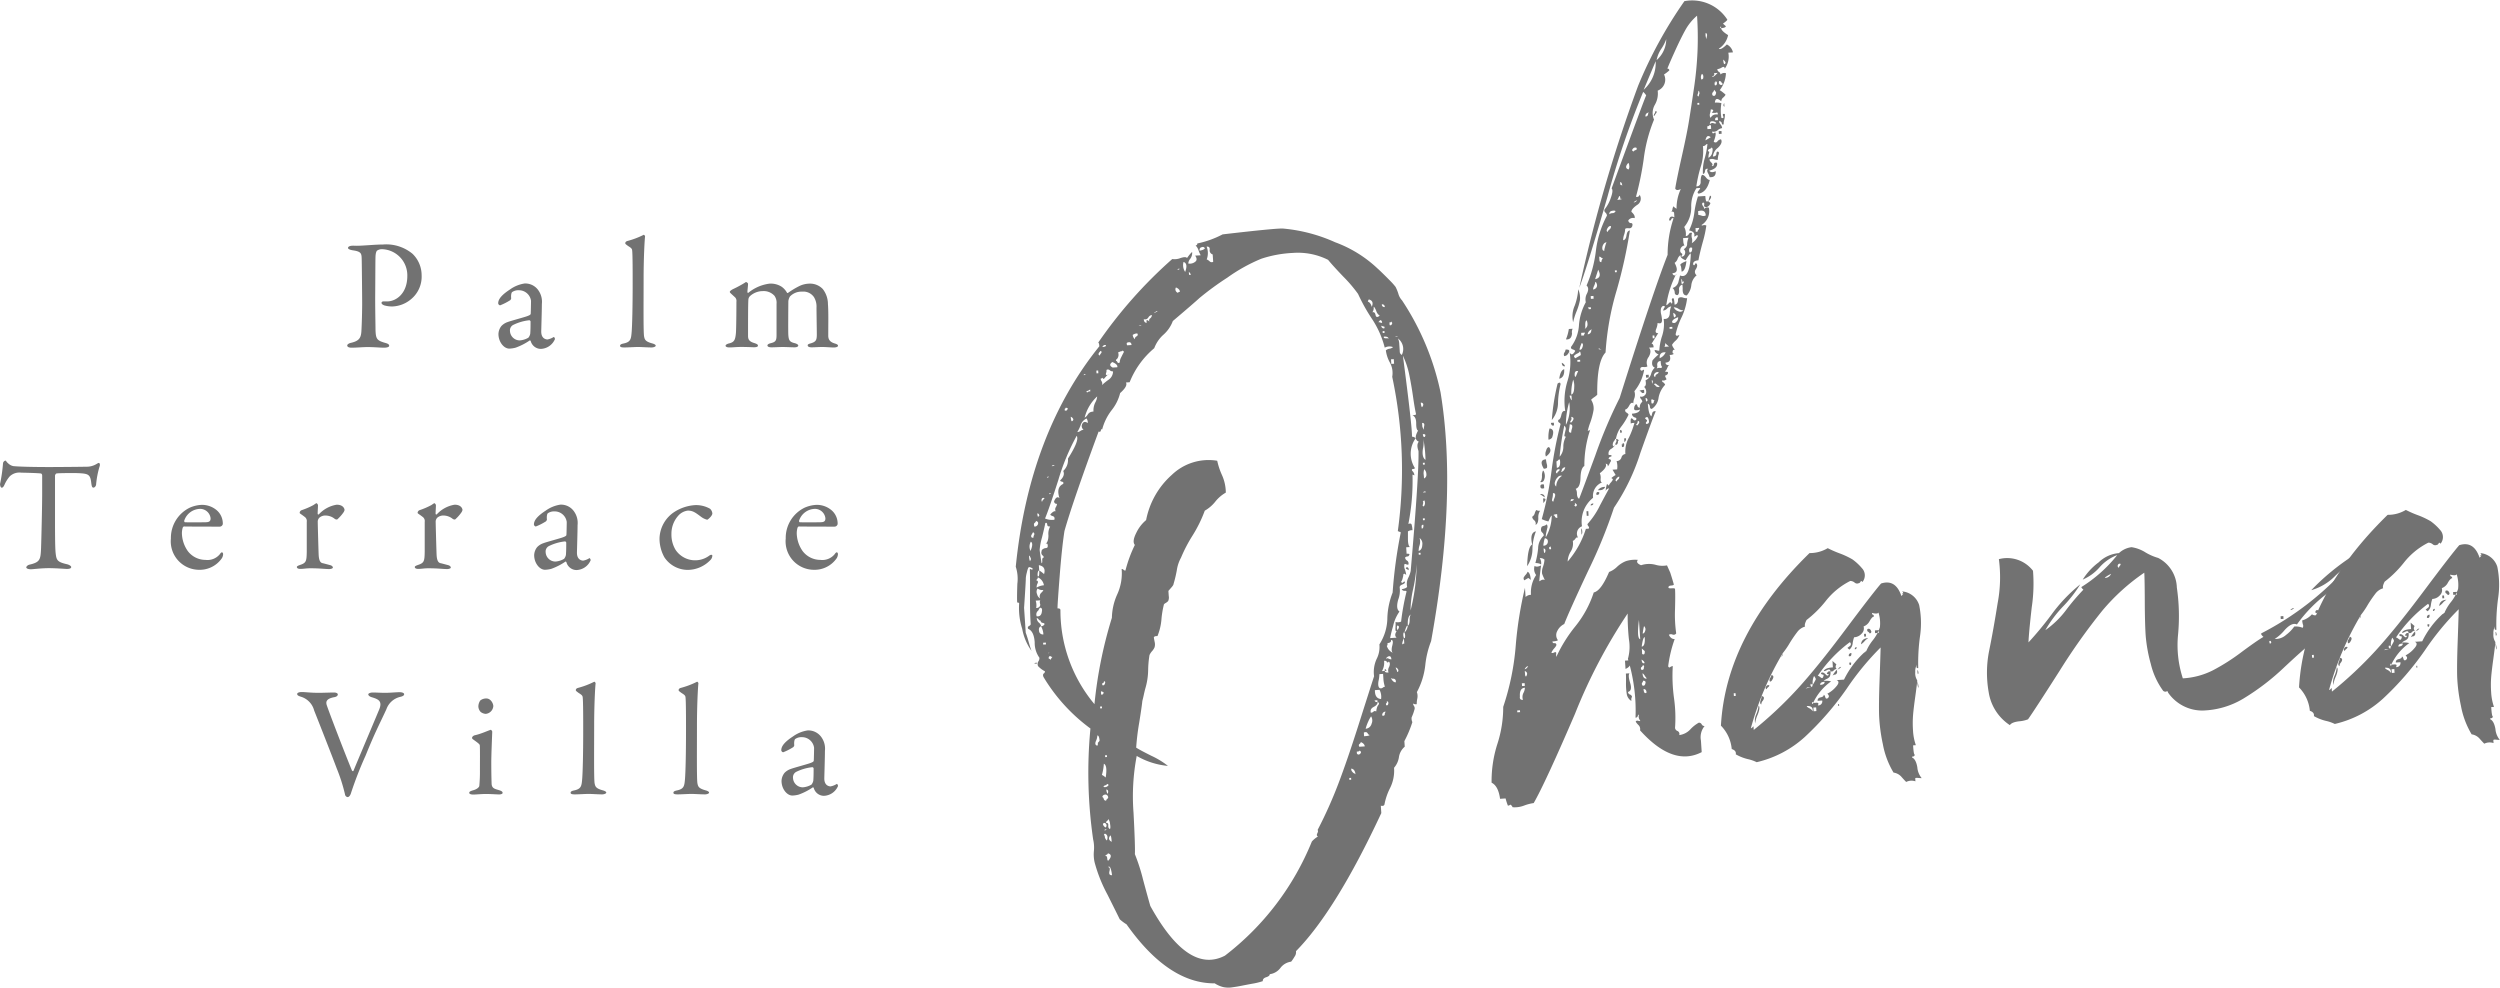 <svg xmlns="http://www.w3.org/2000/svg" width="172.108" height="67.988" viewBox="0 0 172.108 67.988">
  <g id="header_logo" transform="translate(1.571 -902.012)">
    <g id="グループ_30" data-name="グループ 30" transform="translate(68.362 902.012)">
      <path id="パス_1" data-name="パス 1" d="M799.291,353.686a.113.113,0,0,0,.119-.135,6.631,6.631,0,0,0,1.743-.626q3.8-.443,4.182-.4a11.126,11.126,0,0,1,3.57.943,8.529,8.529,0,0,1,2.926,1.815c.091.08.226.208.408.387s.341.339.478.478a4.6,4.6,0,0,1,.345.392,3.173,3.173,0,0,1,.19.466,1.093,1.093,0,0,0,.254.461,18.223,18.223,0,0,1,2.651,6.329q1.169,7.065-.65,17.133a6.308,6.308,0,0,0-.4,1.652,5.076,5.076,0,0,1-.579,1.856.809.809,0,0,1,.029.444,1.748,1.748,0,0,0-.039.385.367.367,0,0,1-.258-.047.47.47,0,0,0,.077.186.274.274,0,0,1,.017.254,2.821,2.821,0,0,1-.106.326l-.083.2a.606.606,0,0,0,.053.315,7.716,7.716,0,0,1-.551,1.312l.025.381a1.166,1.166,0,0,0-.4.728,1.428,1.428,0,0,1-.335.724,2.673,2.673,0,0,1-.288,1.422,4.151,4.151,0,0,0-.373,1.109c-.037.087-.12.113-.25.08l.034.508q-3.127,6.711-5.874,9.507a.528.528,0,0,1-.045.29c-.038.066-.086.143-.144.233a1.938,1.938,0,0,1-.146.2,1.1,1.1,0,0,0-.737.431,1.1,1.1,0,0,1-.736.431q.008.127-.241.207c-.167.053-.246.144-.237.271a4.475,4.475,0,0,1-.722.176q-.536.1-.756.145c-.147.031-.346.065-.6.1a1.677,1.677,0,0,1-.671-.019,1.9,1.9,0,0,1-.558-.25q-3.188.02-6.072-4.062a3.116,3.116,0,0,1-.47-.351q-.149-.31-.845-1.7a10.3,10.3,0,0,1-.88-2.205,2.411,2.411,0,0,1-.052-.794,2.451,2.451,0,0,0-.052-.793,32.074,32.074,0,0,1-.187-7.64,12.115,12.115,0,0,1-3.233-3.548q-.076-.186.047-.258a.185.185,0,0,0,.055-.131,1.732,1.732,0,0,1-.47-.352.332.332,0,0,1,.011-.32.418.418,0,0,0,.079-.26,1.757,1.757,0,0,1-.326-1.062q-.051-.762-.444-.927a.125.125,0,0,1,.05-.195c.082-.047.121-.092.119-.135-.026-.381-.041-.772-.046-1.177s0-.861,0-1.371,0-.914-.016-1.211c0-.041.029-.043.1-.006s.1.015.091-.07c-.133-.076-.22-.1-.26-.078s-.086.144-.135.36a2.268,2.268,0,0,0-.071.387q.009.128-.119,2.048l.114,1.714c.05.124.118.333.2.625s.15.5.2.624a3.716,3.716,0,0,1-.643-1.52,4.7,4.7,0,0,1-.211-1.74.057.057,0,0,0-.068-.059.056.056,0,0,1-.068-.059q-.021-.317.013-1.244a2.69,2.69,0,0,0-.11-1.172q.923-9.179,5.754-15.175c-.011-.168-.039-.252-.08-.249a31.493,31.493,0,0,1,5.1-5.758,1.093,1.093,0,0,0,.569-.069q.374-.12.446,0,.292-.4.355-.406a.68.68,0,0,1-.129.455.553.553,0,0,0-.138.328.577.577,0,0,0,.44-.093c.163-.1.175-.245.034-.449l.381-.025a2.031,2.031,0,0,1-.15-.34A.8.8,0,0,0,799.291,353.686Zm-11.377,21.733a.184.184,0,0,1,.055-.131c-.054-.166-.1-.248-.144-.246C787.842,375.3,787.871,375.422,787.914,375.419Zm.017-.7c.146-.349.154-.562.021-.639A.683.683,0,0,0,787.931,374.717Zm.195-.906a.494.494,0,0,1,.051-.195.126.126,0,0,0-.076-.186l-.115.2C787.952,373.758,788,373.819,788.126,373.811Zm.076-.77a.247.247,0,0,0,.243-.176c.035-.108-.012-.179-.142-.214,0,.043-.026.087-.087.133S788.152,372.916,788.2,373.041Zm-.013,9.438a.187.187,0,0,1,.123-.071.057.057,0,0,1,.068.059Zm.129-3.834a.287.287,0,0,0,.248-.112.212.212,0,0,0,.019-.193.284.284,0,0,1,.017-.224l-.317.021A.992.992,0,0,1,788.319,378.644Zm0-1.913c.13.034.156.117.08.25a.558.558,0,0,0-.046.258,1.126,1.126,0,0,1,.5-.161.708.708,0,0,0-.419-.546.185.185,0,0,1-.055.131Zm.037,2.484c.214.029.334-.086.36-.343.03-.171-.017-.254-.144-.246l-.114.2A.321.321,0,0,0,788.357,379.216Zm.238-1.227a.342.342,0,0,1,.07-.387c.1-.091.149-.159.146-.2a.514.514,0,0,1-.389-.1.378.378,0,0,0-.038.385A.452.452,0,0,0,788.594,377.989Zm.062,1.909c-.124.051-.171.161-.138.328a.258.258,0,0,0,.3.235,1.266,1.266,0,0,0-.165-.563.255.255,0,0,0,.245-.144q0-.062-.133-.087a.15.15,0,0,1-.138-.151c-.043,0-.087-.026-.133-.086s-.092-.09-.134-.087a.428.428,0,0,0,.148.309A.371.371,0,0,1,788.657,379.9Zm-.178-7.513c-.006-.085.014-.107.059-.068q-.013-.19-.14-.182C788.408,372.3,788.436,372.387,788.478,372.385Zm.053,3.695-.063,0a.658.658,0,0,0-.039.385q.131.055.1-.389c.042,0,.153.075.334.233q.156-.52-.359-.614Zm.157-.521c.042,0,.059-.068.051-.195s.029-.193.114-.2a.261.261,0,0,0-.106-.152.263.263,0,0,1-.051-.284c-.006-.084.074-.153.241-.207a.246.246,0,0,0,.156-.042.25.25,0,0,0,.021-.161c-.008-.127-.073-.143-.195-.05q.245-.143.246-.622a1.034,1.034,0,0,1,.119-.614c-.126.009-.193-.029-.2-.114-.009-.127-.054-.166-.135-.118q-.047.258-.223.971a4.384,4.384,0,0,0-.166.872Q788.574,374.8,788.688,375.559Zm.04-4.211a.183.183,0,0,1,.055-.131l.118-.135c-.088-.036-.151-.022-.188.044A.208.208,0,0,0,788.728,371.348Zm.077,9.815.19-.012-.008-.127-.19.012Zm.126-8.681a1.186,1.186,0,0,0,.643.085c.033-.13,0-.212-.112-.248s-.164-.074-.167-.116c.157-.18.28-.252.368-.216a.287.287,0,0,1,.013-.288.547.547,0,0,0,.08-.228.168.168,0,0,1-.2-.178c.11-.263.232-.334.368-.216q-.241-.749.254-.974c.037-.087.012-.138-.074-.155s-.13-.044-.133-.086q.36-.342.212-.652a1.026,1.026,0,0,0,.326-.851q.808-1.264.6-1.57a15.242,15.242,0,0,0-1.265,3.049Q789.206,371.827,788.931,372.482Zm.255-2.886c-.085.006-.126.03-.123.072C789.148,369.662,789.189,369.638,789.186,369.6Zm.1,12.045-.06.068a.056.056,0,0,0-.059.067Zm-.093.516c0-.042.04-.024.131.055,0-.042.035-.108.114-.2a.18.18,0,0,1-.131-.055l-.064,0-.059.068C789.184,382.073,789.187,382.116,789.19,382.158Zm.135-11.423c-.085.006-.125.03-.122.072C789.286,370.8,789.328,370.777,789.325,370.734Zm.255-1.93c-.127.009-.189.034-.186.076C789.521,368.872,789.583,368.847,789.58,368.8Zm20.9-11.778a9.539,9.539,0,0,0-1-1.177q-.719-.749-1.066-1.173a4.632,4.632,0,0,0-2.423-.477,8.139,8.139,0,0,0-2.174.4,11.625,11.625,0,0,0-2.337,1.3,20.09,20.09,0,0,0-1.915,1.4q-.451.412-1.84,1.589a2.342,2.342,0,0,1-.639.935,2.339,2.339,0,0,0-.64.935,5.885,5.885,0,0,0-1.694,2.344l-.254.017q.144.246-.4.728a3.075,3.075,0,0,1-.591,1.187,3.688,3.688,0,0,0-.646,1.318c-.045-.039-.076-.016-.091.07s-.068.111-.154.074q-1.785,4.838-2.352,6.851-.179,1.16-.333,3.147t-.143,2.178c.127-.009.193.03.2.114a10.028,10.028,0,0,0,2.342,6.477,30.155,30.155,0,0,1,1.2-5.946,4.1,4.1,0,0,1,.371-1.618,3.473,3.473,0,0,0,.3-1.742.189.189,0,0,1,.131.055.18.18,0,0,0,.131.055,9.114,9.114,0,0,1,.648-1.765c-.138-.16-.1-.439.1-.836a2.6,2.6,0,0,1,.675-.874,5.569,5.569,0,0,1,1.771-3.114,3.656,3.656,0,0,1,3.124-.972,4.855,4.855,0,0,0,.319.967,3,3,0,0,1,.273,1.226,2.532,2.532,0,0,0-.724.622,2.516,2.516,0,0,1-.724.622,9.205,9.205,0,0,1-.843,1.714,10.24,10.24,0,0,0-.792,1.519,2.586,2.586,0,0,0-.292.88,8.6,8.6,0,0,1-.225.939c0,.043-.045.121-.144.233l-.208.237c0,.042.01.159.023.349a.582.582,0,0,1-.041.353.714.714,0,0,1-.182.139c-.082.049-.122.094-.119.135a6.3,6.3,0,0,0-.159.967,3.868,3.868,0,0,1-.274,1.166l-.127.009a.183.183,0,0,0-.123.072c0,.043.02.148.053.315a.7.7,0,0,1-.006.383.985.985,0,0,1-.174.266.99.99,0,0,0-.174.267,7.134,7.134,0,0,0-.091,1.026,4.717,4.717,0,0,1-.2,1.289c-.034.13-.068.27-.1.421s-.067.291-.1.421q-.038.385-.219,1.513a16.226,16.226,0,0,0-.206,1.7q.266.174,1.058.568a5.645,5.645,0,0,1,1.129.69,5.212,5.212,0,0,1-2.15-.686,14.808,14.808,0,0,0-.22,3.9q.123,2.35.094,2.863a13.065,13.065,0,0,1,.562,1.748q.337,1.253.5,1.816,2.609,4.736,5.137,3.422a18.817,18.817,0,0,0,5.984-7.856,1.671,1.671,0,0,1,.423-.347c-.088-.037-.1-.11-.046-.22s.061-.185.017-.225a30.132,30.132,0,0,0,1.417-3.154q.624-1.635,1.391-4.046t1.082-3.388a2.153,2.153,0,0,1,.177-1.191,1.8,1.8,0,0,0,.189-1,3.418,3.418,0,0,0,.548-1.822,5.235,5.235,0,0,1,.363-1.746,32.113,32.113,0,0,1,.557-4.118.057.057,0,0,0-.068-.059l-.132-.055a30.839,30.839,0,0,0-.385-10.623,1.491,1.491,0,0,0-.16-.978,2.4,2.4,0,0,1-.279-.842.494.494,0,0,1,.248-.112.479.479,0,0,0,.247-.112.675.675,0,0,0-.571.038,6.447,6.447,0,0,0-.9-2.013A12.511,12.511,0,0,1,810.48,357.026Zm-20.2,7.906.008.127.127-.009c.118-.135.093-.2-.076-.186A.057.057,0,0,1,790.28,364.932Zm.5.859c.082-.047.11-.1.085-.165a.292.292,0,0,0-.169-.148C790.713,365.69,790.74,365.794,790.783,365.791Zm.368.741a.388.388,0,0,0,.218-.079.4.4,0,0,1,.219-.078.313.313,0,0,1-.091-.408c.075-.153.2-.173.378-.057a.508.508,0,0,0-.084-.313.754.754,0,0,0-.415.474A2.5,2.5,0,0,1,791.151,366.532Zm.565-3.991c-.086.006-.126.03-.123.072C791.677,362.608,791.719,362.584,791.716,362.541Zm.8,1.541a2.94,2.94,0,0,0-.859,1.46.622.622,0,0,0,.209-.205.432.432,0,0,1,.18-.172.709.709,0,0,1,.22-.046,1.223,1.223,0,0,1,.119-.614A1.039,1.039,0,0,0,792.519,364.082Zm-.656-.275c0-.042.059-.068.186-.076l-.008-.127-.123.072Q791.668,363.757,791.863,363.807Zm.654,24.315c.042,0,.059-.068.051-.194l.119-.136c-.016-.254-.068-.378-.152-.372a.981.981,0,0,1-.1.389C792.359,387.984,792.388,388.089,792.518,388.122Zm-.04-25.631.127-.008-.012-.19-.127.008Zm.238-1.227a.186.186,0,0,1,.055-.131c.079-.09.075-.153-.013-.19l-.059.068C792.58,361.145,792.585,361.23,792.715,361.264Zm.015,24.294.127-.009-.008-.127-.127.008Zm.39-22.982c.045.04.109.036.191-.012l.063,0a.3.3,0,0,0-.215.11l-.148.169c-.04.046-.085.027-.132-.055a.182.182,0,0,1-.122.072.474.474,0,0,0,.076.186.274.274,0,0,1,.017.254,4.656,4.656,0,0,1,.423-.347.706.706,0,0,0,.343-.6.3.3,0,0,1-.229-.08.177.177,0,0,0-.224-.017.457.457,0,0,1-.019.193A.279.279,0,0,0,793.12,362.576Zm-.339,21.831.013.19c.087.037.148-.01.182-.139-.088-.036-.133-.076-.136-.119A.056.056,0,0,1,792.782,384.406Zm.061,5.735c.042,0,.131.055.266.173.091-.558.048-.874-.126-.948A3.4,3.4,0,0,1,792.843,390.141Zm.025-29.462c.211-.014.293-.061.246-.144l-.127.008Zm0,23.147.008.127c.087.037.148,0,.184-.108s.011-.16-.074-.155A.112.112,0,0,1,792.871,383.827Zm.009,7.842c.042,0,.076.038.1.121a.149.149,0,0,0,.167.116c0-.042.026-.086.087-.133s.067-.11.019-.193a.184.184,0,0,0-.229-.081C792.924,391.529,792.874,391.585,792.879,391.669Zm.2,2.091a.155.155,0,0,0,.082-.2.149.149,0,0,0-.167-.116C792.874,393.5,792.9,393.6,793.083,393.76Zm-.122-2.8a.286.286,0,0,0,.284-.05c.1-.071.088-.123-.042-.157,0,.043-.038.077-.121.1S792.958,390.92,792.961,390.962Zm.244,3.682c.07-.218.039-.364-.093-.44-.046-.039-.087-.016-.123.072.042,0,.068.06.076.187C793.116,394.587,793.162,394.647,793.205,394.645Zm-.051-.762c-.085.006-.126.029-.123.072C793.116,393.949,793.157,393.924,793.154,393.883Zm-.074-4.969.127-.008-.008-.127-.127.008Zm.006,6.823c.081-.048.128.012.139.182.006.084.029.126.072.123q.356-.406-.033-.508c0,.042-.027.075-.089.1S793.083,395.694,793.086,395.736Zm.039-2.3q.19-.012.171.18c-.013.128.024.21.112.248.039-.046.042-.162.009-.352a.7.7,0,0,0-.119-.343c0,.042-.026.087-.087.134S793.122,393.4,793.125,393.439Zm.13,1.968-.127.009Zm-.007-3.953c.073-.174.046-.279-.085-.313A.5.5,0,0,0,793.248,391.454Zm.015,5.036c.126-.008.164.085.114.279s.008.286.178.275Q793.441,396.287,793.263,396.49Zm.267-1.74c-.02-.3-.052-.443-.093-.44Q793.2,394.58,793.531,394.75Zm.386-32.674c.033-.13-.08-.25-.342-.36q-.306.212.025.381Zm-.038-.571a.183.183,0,0,0-.055.131c.042,0,.076.027.1.089s.079.069.161.021a.773.773,0,0,1,.1-.357c.074-.154.131-.264.169-.33s-.008-.116-.137-.15c.087.037.068.059-.059.068l-.187.076A.444.444,0,0,1,793.879,361.506Zm.7-.939.317-.021c-.011-.169-.1-.226-.267-.174C794.548,360.377,794.531,360.442,794.582,360.566Zm.4-.728a.428.428,0,0,0,.148.309.2.2,0,0,1,.115-.2.127.127,0,0,0,.051-.2A.506.506,0,0,0,794.98,359.838Zm.6-.613q-.068-.059-.19.012Zm.161-.457c.011.17.08.25.207.242q-.085-.312.186-.076a.162.162,0,0,1,.049-.226.275.275,0,0,0,.112-.231.345.345,0,0,0-.243.176A.266.266,0,0,1,795.738,358.767Zm.918-.571-.123.072a.056.056,0,0,0-.059.068l.123-.072A.056.056,0,0,0,796.657,358.2Zm1.448-1.244c0-.042.037-.066.123-.072-.008-.127-.1-.226-.275-.3A.25.25,0,0,0,798.1,356.953Zm.081-1.663c-.085.005-.126.03-.123.071C798.147,355.356,798.189,355.332,798.186,355.29Zm.4.229c.144-.392.107-.623-.11-.694A.828.828,0,0,0,798.583,355.519Zm.267.173a.079.079,0,0,0,.127-.008.791.791,0,0,0-.14-.182Zm.72-1.642a.856.856,0,0,0,.189-.044.407.407,0,0,0,.184-.108c-.051-.124-.159-.138-.322-.042A.26.26,0,0,0,799.571,354.05Zm.486.606c.042,0,.108.036.2.114a.206.206,0,0,0,.258.047l-.034-.508a.293.293,0,0,1-.211-.3c.031-.171-.039-.252-.208-.241A1.214,1.214,0,0,1,800.057,354.656Zm9.833,35.823.127-.009-.008-.127-.127.008Zm.423-.347q-.026-.381-.283-.428c-.037.088.013.191.148.309C810.266,390.05,810.311,390.09,810.314,390.132Zm.086-1.6.008.127a.125.125,0,0,0,.195.051q.182-.139-.017-.254C810.588,388.5,810.526,388.524,810.4,388.532Zm.169-.33.381-.025c-.008-.127-.1-.226-.274-.3,0,.043-.026.087-.087.133S810.52,388.12,810.569,388.2Zm.335-.724c.254-.017.38-.046.377-.089-.042,0-.088-.036-.135-.118s-.134-.1-.259-.047Zm.094-.516a.452.452,0,0,0,.423-.347.537.537,0,0,0-.034-.508,2.037,2.037,0,0,0-.2.364A2.89,2.89,0,0,0,811,386.962Zm.156-29.407c.13.034.222.156.279.364.11-.262.056-.428-.161-.5C811.226,357.381,811.186,357.426,811.153,357.555Zm.679,27.566c.008.127-.08.24-.265.336s-.25.23-.2.4a.259.259,0,0,0,.186-.076c.039-.044.1-.048.19-.012a.971.971,0,0,1,.1-.39q.178-.2-.017-.254l-.009-.127-.191.012C811.638,385.092,811.7,385.13,811.831,385.121Zm-.374-26.821c.124-.05.2.009.234.176s.129.183.29.045a.58.58,0,0,1-.246-.335c-.076-.186-.136-.278-.178-.275A.518.518,0,0,1,811.458,358.3Zm.615,26.613a1.031,1.031,0,0,0-.106-.631l-.318.021C811.632,384.688,811.773,384.892,812.072,384.914Zm-.114-.758a.209.209,0,0,0,.222-.015.315.315,0,0,1,.155-.074,2.075,2.075,0,0,1-.1-.5c-.011-.169-.02-.3-.025-.381l-.254.017a2.194,2.194,0,0,1-.063.482C811.847,383.92,811.868,384.078,811.958,384.156Zm-.074-25.183a.288.288,0,0,1,.13.023.267.267,0,0,0,.129.023c-.008-.127-.055-.188-.14-.182Zm.411.419c.036-.087.013-.128-.072-.123l-.131-.055A.169.169,0,0,0,812.295,359.393Zm.03-1.469a.169.169,0,0,0-.2-.178A.169.169,0,0,0,812.325,357.924Zm0,25.06c.006.085.092.121.262.11a.447.447,0,0,1,.038-.385q.11-.261-.025-.381c0,.042-.039.066-.123.072-.006-.085-.071-.123-.2-.114a1.145,1.145,0,0,1-.145.711Zm-.179,3.073c.13.034.19-.013.182-.14l.055-.131A.225.225,0,0,0,812.148,386.057Zm.041-26.338.127-.008-.009-.127-.127.009Zm.409.419c-.008-.127-.118-.183-.33-.17-.037.088.029.126.2.115C812.552,360.077,812.6,360.1,812.6,360.138Zm-.271,22.846c-.011-.169.03-.172.127-.008Zm.072-.834c.081-.047.145-.051.19-.013a.479.479,0,0,0,.195.051q-.022-.317-.267-.174C812.435,382.064,812.4,382.109,812.4,382.15Zm.011,3.06.008.127q.13.056.153-.106c.014-.107-.022-.158-.106-.152C812.472,385.164,812.453,385.207,812.411,385.21Zm.107-4.152c.009.127-.009.192-.05.195a.75.75,0,0,0,.415.483q-.137-.118-.034-.508c.067-.259.038-.385-.089-.377C812.769,380.978,812.687,381.047,812.518,381.058Zm.133-22.072.013.191c.087.037.148-.01.181-.14l-.072-.123C812.776,358.957,812.735,358.981,812.651,358.986Zm1.541,7.869a.371.371,0,0,1,.263.11,1.832,1.832,0,0,0-.056,2.044c0,.043-.039.066-.123.072s-.1.05-.055.131a.438.438,0,0,1,.148.309l-.131-.055a15.244,15.244,0,0,1-.285,3.4c.124-.051.2-.035.226.049a1.734,1.734,0,0,1,.058.379.5.5,0,0,0-.313.085c0,.043,0,.213,0,.51s.042.486.133.565l-.254.017.029.444c.127-.009.192.009.2.051-.037.088-.077.133-.119.135a.26.26,0,0,0-.186.076.273.273,0,0,0,.141.214.233.233,0,0,1,.082.281.481.481,0,0,1-.195-.051l-.064,0a.564.564,0,0,0,.025.381,1.8,1.8,0,0,1,.089.377l-.068-.059a.08.08,0,0,0-.127.009,1.069,1.069,0,0,1-.047.258.7.7,0,0,1-.11.262c.047.082.1.089.161.021s.091-.059.1.025c0,.043-.058.09-.182.14s-.183.119-.177.2a1.693,1.693,0,0,1-.1.836q-.18.65.087.823a2.725,2.725,0,0,0-.443,1.018,7.4,7.4,0,0,0-.2.81l.445-.029c-.135-.118-.125-.279.032-.48s.17-.319.04-.354c-.043,0-.059.068-.051.195q.075.186-.051.195c-.043,0-.059-.081-.048-.252a3.576,3.576,0,0,0,.006-.383.586.586,0,0,0,.381-.025,16.516,16.516,0,0,1,.374-2.065c0-.042-.047-.061-.131-.055a.2.2,0,0,1-.2-.115.859.859,0,0,0,.188-.044.4.4,0,0,0,.185-.108.949.949,0,0,1,.084-.643,1.991,1.991,0,0,0,.161-.457q.577-6.669.537-8.262c-.105-.29-.1-.5.022-.639q-.394-.165-.051-.762-.132-.054-.129-.5c0-.3-.086-.482-.261-.557.169-.011.253-.037.25-.08-.059-.251-.129-.65-.207-1.2s-.166-1.051-.26-1.513a5.731,5.731,0,0,0-.438-1.31Q814.213,366.216,814.192,366.855Zm-1.112,16.908a.178.178,0,0,0-.143-.246.255.255,0,0,1-.195-.051C812.84,383.673,812.953,383.772,813.08,383.763Zm-.3-21.916.19-.012-.021-.317-.19.012Zm.449-1.879q-.068-.058-.19.013Zm0,23.083a.145.145,0,0,0,.021-.161.293.293,0,0,0-.169-.148.485.485,0,0,0,.076.186C813.158,383.015,813.182,383.055,813.225,383.052Zm.276-21.826a.911.911,0,0,0-.267-1.13.987.987,0,0,1,.091.409q.019.285.032.476A.255.255,0,0,0,813.5,361.226Zm.407,18.656-.063,0a2.02,2.02,0,0,0-.161.457l-.064,0a.589.589,0,0,0,.025.381c-.11.262-.143.414-.1.453,0-.042.038-.066.123-.072l-.025-.381.064,0a.6.6,0,0,0-.025-.381.7.7,0,0,0,.224-.461c.082-.047.126-.178.134-.391a.769.769,0,0,1,.07-.387Q813.865,379.249,813.907,379.882Zm.057-3.958.008.127-.2-.114C813.807,375.808,813.87,375.8,813.964,375.925Zm.13,2.925a13.506,13.506,0,0,0,.424-3.217,10.914,10.914,0,0,1-.238,1.705A6.587,6.587,0,0,0,814.094,378.85Zm.556-4.118c.165-.053.252-.2.258-.432a.478.478,0,0,0-.19-.466.848.848,0,0,1,0,.51A1.21,1.21,0,0,0,814.65,374.732Zm.017.253.127-.008-.009-.127-.127.008Zm.22-10.153c.078-.09.105-.166.08-.229a.148.148,0,0,0-.165-.085C814.814,364.689,814.841,364.794,814.887,364.832Zm.09,8.092-.064,0-.059.068.012.191C814.951,373.182,814.988,373.095,814.977,372.925Zm.079-6.509c-.046-.039-.052-.134-.019-.286s-.015-.223-.142-.214c0,.043.008.127.017.254A.665.665,0,0,0,815.056,366.415Zm.071,2.036a8.37,8.37,0,0,0-.165-1.52,1.763,1.763,0,0,1-.013.766Q814.859,368.277,815.127,368.451Zm-.107,3.2a.383.383,0,0,0,.038-.385c0-.042-.044-.018-.123.072.042,0,.046.061.012.191C814.911,371.612,814.934,371.652,815.02,371.646Zm.065-4.786q.114-.2-.14-.182C814.957,366.847,815,366.908,815.085,366.86Zm-.13,5.747.127-.009-.008-.127-.127.009Zm0-3.826.127-.008-.008-.127-.127.008Zm.19,1.9a.057.057,0,0,0-.068-.059.183.183,0,0,0-.123.072Zm-.127-.948a.271.271,0,0,0,.171-.3.477.477,0,0,0-.15-.341,1.016,1.016,0,0,0-.042.321C815.005,369.5,815.012,369.607,815.021,369.734Z" transform="translate(-786.919 -336.789)" fill="#727272"/>
      <path id="パス_2" data-name="パス 2" d="M894.825,310.208l-.008-.127c-.08.091-.077.133.008.127.009.127.168.287.478.479a1.452,1.452,0,0,1-.64.935q.135.119.555-.292a.787.787,0,0,1,.419.546l-.318.021a1.388,1.388,0,0,1-.246,1.1c-.009-.127-.074-.154-.2-.082a.753.753,0,0,1-.311.116.213.213,0,0,0,.109.184.215.215,0,0,1,.107.184.381.381,0,0,1,.377-.089,2.048,2.048,0,0,1-.432,1.176q.062,0,.4.292c0,.043-.047.109-.146.2a.346.346,0,0,0-.143.265q-.406-.356-.44.093a1.425,1.425,0,0,1,.449.034,3.005,3.005,0,0,0,0,1.02c.13.034.169-.011.119-.135s-.011-.168.118-.135a1.232,1.232,0,0,1-.038.385,1.045,1.045,0,0,0-.043.322c-.082.048-.127.008-.135-.119l-.135-.118a.1.1,0,0,0-.023.129,1.36,1.36,0,0,0,.106.153.4.4,0,0,1,.079.218.618.618,0,0,0-.309.148.417.417,0,0,1-.377.089c.005.085.029.125.072.123a.186.186,0,0,0,.123-.072q.131.055-.085.643a.158.158,0,0,0,.254-.017.367.367,0,0,1,.246-.144c.095.164.024.36-.217.588a.849.849,0,0,0-.343.6c.169-.011.25-.081.242-.208a.183.183,0,0,1,.055-.131c.127-.008.154.075.08.249a1.908,1.908,0,0,0-.042.322,1.007,1.007,0,0,1-.258-.047.418.418,0,0,0-.317.021.473.473,0,0,0,.142.214q.136.151.015.223c.087.037.137,0,.152-.106s.086-.144.216-.11q.088.377-.537.546c.093.121.241.133.448.034.02.3-.12.434-.419.411a1.05,1.05,0,0,0-.115-.279c-.073-.144-.069-.239.013-.288-.13-.033-.2.013-.214.142s-.062.2-.146.2a3.156,3.156,0,0,1,.121-1.06,5.234,5.234,0,0,0,.189-1,.185.185,0,0,0-.123.072.259.259,0,0,1-.186.076,3.45,3.45,0,0,1-.16,1.445,9.41,9.41,0,0,0-.294,1.327.287.287,0,0,0,.248-.112.346.346,0,0,0,.05-.195,1.349,1.349,0,0,1,.015-.256.437.437,0,0,1,.08-.228c.084-.006.173.052.267.173s.181.179.266.173q-.2.843-.766.944c-.088-.036-.092-.1-.013-.191s.117-.156.115-.2l-.254.017a2.279,2.279,0,0,0-.36,1.3,2.078,2.078,0,0,1-.483,1.371,1.039,1.039,0,0,1,.106.631.274.274,0,0,0,.214-.141.164.164,0,0,1,.218-.078.593.593,0,0,0-.008.351.608.608,0,0,1-.009.351,1.074,1.074,0,0,0,.415-.474c-.006-.084-.039-.1-.1-.057a.307.307,0,0,1-.154.074q.106-.325-.347-.423a3.831,3.831,0,0,0,.365-1.236,5.946,5.946,0,0,1,.246-1.1l.508-.033c.017.254.046.38.089.377l.126-.009.135.118a.381.381,0,0,1-.237.271.248.248,0,0,1-.161-.021.127.127,0,0,1-.038-.093c.033-.129.009-.192-.076-.186-.083.049-.077.133.016.254a.5.5,0,0,1,.077.186l.059-.068a.275.275,0,0,1,.254-.017,1.116,1.116,0,0,1-.5,1.181c0,.042.035.051.1.025a.3.3,0,0,1,.225.017,7.632,7.632,0,0,1-.244,1.132q-.206.748-.3,1.263c-.254.017-.376.111-.364.279q.071.124.128-.008t.127-.009q.071.124-.073.356a.289.289,0,0,0,.06.411,1.032,1.032,0,0,0-.369.694,1.248,1.248,0,0,1-.305.69c-.212.014-.307-.149-.287-.491-.009-.127-.014-.211-.017-.254a.319.319,0,0,0-.231.366c.013.191-.022.31-.1.358a.169.169,0,0,1-.2-.178.431.431,0,0,0-.148-.309.594.594,0,0,0,.415-.474l.1-.389q.655.276.737-1.388c0-.042-.005-.084-.008-.127-.042,0-.159.16-.351.47-.263-.11-.378-.23-.343-.36a.534.534,0,0,0-.205.269.539.539,0,0,1-.206.269c.242.452.195.689-.144.711a.15.15,0,0,0,.138.15c.085.016.126-.019.12-.1a6.8,6.8,0,0,0-.687,2.15c.042,0,.1-.049.182-.14s.144-.073.195.051a.244.244,0,0,0,.017-.224c-.029-.1,0-.16.085-.165.042,0,.073.145.093.44a.214.214,0,0,0,.184-.108.346.346,0,0,0,.051-.194.216.216,0,0,1,.053-.163.343.343,0,0,1,.285-.019.773.773,0,0,0,.29.044,4.137,4.137,0,0,1-.39,1.333,5.137,5.137,0,0,0-.4,1.142c.008.127.095.143.258.047a.9.9,0,0,1-.261.4,1.325,1.325,0,0,0-.237.271c-.019.044.043.167.184.37-.088-.036-.139,0-.153.106s.021.158.106.152a.5.5,0,0,1-.313.084c.107.334.012.509-.284.529.009.127.1.185.266.174q-.064,0-.146.2c-.055.132-.1.2-.146.2,0,.043.035.061.1.058s.1.015.1.057q.009.128-.178.2c-.043,0-.016.087.08.25a.316.316,0,0,1-.313.084c.006.085.029.125.072.123.09.08.137.14.139.182a1.748,1.748,0,0,0-.451.891,1.067,1.067,0,0,1-.46.764c-.085.006-.13-.044-.137-.15a.23.23,0,0,0-.141-.214q.051.762.249.877l.051-.195a.178.178,0,0,1,.246-.144q-.115.2-1.055,2.844a14.485,14.485,0,0,1-1.822,3.787,34.9,34.9,0,0,1-1.784,4.359q-1.314,2.8-1.639,3.648a1.034,1.034,0,0,0-.478.478.579.579,0,0,0,.042.635c-.04.045-.165.075-.376.089a.112.112,0,0,0,.135.118.112.112,0,0,1,.135.119c0,.043-.046.12-.144.232a1.161,1.161,0,0,0-.2.3c.044.04.108.036.19-.012.124-.05.169-.011.135.118,0,.043.007.106.013.191a9.94,9.94,0,0,1,1.3-2.094,7.328,7.328,0,0,0,1.279-2.348q.5-.1,1.055-1.409a1.572,1.572,0,0,0,.55-.355,1.913,1.913,0,0,1,.611-.391,2.071,2.071,0,0,1,.824-.086q-.178.2.216.368a1.76,1.76,0,0,1,.986-.033,1.664,1.664,0,0,0,.8.043l.224.5q.161.5.245.813c0,.042-.059.067-.186.076s-.188.055-.182.14c0,.043.078.059.227.049s.224.007.226.049q.025.381,0,1.371a9.214,9.214,0,0,0,.08,1.685.207.207,0,0,1-.25.08.274.274,0,0,0-.254.017c.1.206.232.3.4.292a8.767,8.767,0,0,0-.449,1.879c.048.082.091.1.132.055a.5.5,0,0,1,.186-.076,11.145,11.145,0,0,0,.082,2.195,9.7,9.7,0,0,1,.073,2.068.266.266,0,0,0,.174.212.22.22,0,0,1,.114.279,1.255,1.255,0,0,0,.771-.4,2.324,2.324,0,0,1,.576-.453.206.206,0,0,1,.2.114.2.2,0,0,0,.2.114,1.219,1.219,0,0,0-.252,1.005q.048.73.053.793-1.974,1.024-4.245-1.5a.387.387,0,0,0-.12-.374c-.115-.12-.173-.2-.176-.244a.146.146,0,0,1,.157-.042.5.5,0,0,0,.161.021l-.072-.123a.409.409,0,0,1-.021-.317q-.064,0-.089.1a.148.148,0,0,1-.152.106,12.172,12.172,0,0,0-.524-4.047,3.05,3.05,0,0,0,.07-1.343,15.813,15.813,0,0,1-.086-1.78,36.9,36.9,0,0,0-3.624,6.9q-2.046,4.759-2.845,6.15a3.038,3.038,0,0,0-.659.171,1.812,1.812,0,0,1-.79.116.677.677,0,0,0-.139-.182.5.5,0,0,1-.187.076,3.934,3.934,0,0,1-.16-.5l-.381.025q-.121-.886-.583-1.109a8.377,8.377,0,0,1,.4-2.673,8.191,8.191,0,0,0,.4-2.546,17.566,17.566,0,0,0,.866-4.266,26.086,26.086,0,0,1,.632-3.931l.042.635a.522.522,0,0,1,.372-.153,2.155,2.155,0,0,1,.356-1.362.684.684,0,0,1-.105-.631q.134.119.444-.03-.128.965-.119,1.092l.123-.072a.275.275,0,0,1,.254-.017,3.769,3.769,0,0,1-.188-.434.982.982,0,0,1,.063-.482,1.735,1.735,0,0,0,.1-.485.433.433,0,0,0-.326-.106.617.617,0,0,1,.093.44.419.419,0,0,0-.2-.082.889.889,0,0,0-.193-.019,5.844,5.844,0,0,0,.189-1,1.215,1.215,0,0,1,.388-.887.264.264,0,0,0-.076-.186.47.47,0,0,1-.1-.121.391.391,0,0,1,.015-.256c0-.042.048-.077.152-.106a.436.436,0,0,0,.216-.11.294.294,0,0,1,.046.22c-.018.065-.042.173-.074.324a1.339,1.339,0,0,0-.04.353,3.12,3.12,0,0,0,.411-1.494c-.043,0-.118.135-.229.4a2.018,2.018,0,0,1-.457-.161,23.467,23.467,0,0,0,.673-3.329,25.689,25.689,0,0,1,.617-3.2c0-.042-.037-.082-.1-.12s-.081-.1-.044-.188c.085-.006.152-.116.2-.332s.139-.306.269-.273a4.632,4.632,0,0,1,.151-2.05,4.473,4.473,0,0,0,.156-1.987c.1.207.224.176.376-.089,0-.042-.059-.081-.167-.116s-.145-.1-.108-.184a2.778,2.778,0,0,0,.538-1.5,3.9,3.9,0,0,1,.47-1.562.849.849,0,0,1,.087-.611q.168-.361-.036-.54a8.515,8.515,0,0,0,.641-2.37,6.9,6.9,0,0,1,.763-2.442.3.3,0,0,0-.111-.216.178.178,0,0,1-.046-.22,2.484,2.484,0,0,0,.425-.793q.189-.522.053-.641,2.321-6.338,2.381-6.407a1.042,1.042,0,0,0-.207-.241,59.907,59.907,0,0,0-2.456,7.209q-1.4,4.844-1.943,6.282a103.5,103.5,0,0,1,4.052-13.915,30.157,30.157,0,0,1,3.185-5.822,2.873,2.873,0,0,1,2.954,1.271c0,.043-.1.134-.3.275l.2.178C895.14,310.145,895.036,310.194,894.825,310.208Zm-14.033,47.1.191-.013-.008-.127-.19.012Zm.39-.855a.625.625,0,0,1,.032-.48.775.775,0,0,0,.1-.358q-.38.025-.343.6Q880.929,356.466,881.182,356.449Zm-.063-.952.19-.013-.013-.19-.19.012Zm.372-7.868q.194.052.228.559c-.135-.118-.2-.156-.2-.115l-.246.144a.233.233,0,0,1-.044-.188.986.986,0,0,1,.146-.2C881.454,347.738,881.494,347.672,881.491,347.629Zm-.193,6.708q.127-.008.241-.207C881.454,354.136,881.374,354.2,881.3,354.337Zm.1.5q.174-.266-.089-.377c0,.043.007.106.012.191C881.327,354.782,881.353,354.844,881.394,354.841Zm.677-9.992a3.537,3.537,0,0,0-.24,1.2,2.136,2.136,0,0,1-.366,1.2q.037-1.342.347-1.49Q881.63,344.943,882.071,344.849Zm.03-1.468a.367.367,0,0,0,.258.047.834.834,0,0,0-.125.518c0,.255-.069.409-.193.459a.291.291,0,0,0-.085-.314.362.362,0,0,1-.144-.245.4.4,0,0,0,.176-.235A.674.674,0,0,1,882.1,343.38Zm.58-.868-.335-.233C882.559,342.266,882.67,342.344,882.682,342.513Zm-.122-1.841q.062,0,.11.216a.685.685,0,0,1-.037.417.214.214,0,0,1-.277.146c.081-.047.125-.178.133-.391A.766.766,0,0,1,882.56,340.671Zm.063.952.017.254c-.166.054-.254.017-.262-.11S882.45,341.593,882.623,341.624Zm.141-1.731a1.944,1.944,0,0,0,.052.315.5.5,0,0,1,.017.254c-.019.044-.091.07-.218.078Q882.254,339.928,882.764,339.893Zm-.2,2.691q.317-.021.021.317Zm.024,3.251a.281.281,0,0,0,.3-.339q-.009-.126-.2-.178a1.117,1.117,0,0,0-.077.292A1.258,1.258,0,0,0,882.583,345.835Zm.1.5c.073-.174.045-.279-.085-.313C882.609,346.238,882.637,346.342,882.68,346.339Zm.282-7.288q.274.3-.212.652a.5.5,0,0,1,.007-.383C882.81,339.146,882.877,339.056,882.962,339.051Zm.043-1.278c.257.026.312.235.169.627a.365.365,0,0,1-.246.144A2.371,2.371,0,0,1,883.006,337.772Zm-.033,8.165.008.127a.08.08,0,0,0,.127-.008.263.263,0,0,0-.076-.186A.056.056,0,0,1,882.973,345.937Zm.135-8.553.19-.013.013.191-.127.008A.255.255,0,0,1,883.107,337.383Zm.458-2.709c.121-.093.186-.076.194.051a6.076,6.076,0,0,0-.174,1.223,1.893,1.893,0,0,1-.428,1.24A15.266,15.266,0,0,1,883.565,334.675Zm-.292,8.117a.491.491,0,0,1,.051-.194c.11-.262.08-.388-.089-.377a1.393,1.393,0,0,1-.04.353C883.163,342.726,883.189,342.8,883.274,342.792Zm.266,1.13-.016-.254c-.17.011-.253.039-.25.08.042,0,.076.027.1.089A.146.146,0,0,0,883.54,343.922Zm-.079-2.163a.889.889,0,0,1,.4-.728.26.26,0,0,0-.282.082.667.667,0,0,0-.2.332A.286.286,0,0,0,883.461,341.759Zm.068-.9c0-.041.026-.086.087-.133s.09-.091.087-.134a.164.164,0,0,0-.218.078C883.427,340.763,883.441,340.826,883.529,340.862Zm-.055-.825.029.445c.169-.011.244-.165.225-.461-.006-.084-.03-.125-.072-.123C883.577,339.989,883.516,340.034,883.474,340.037Zm.536-6.348c.025.381-.088.6-.339.66Q883.76,333.769,884.01,333.689Zm-.3,6.014a1.029,1.029,0,0,0,.241-.686,1.444,1.444,0,0,1,.179-.681c-.086.006-.12-.033-.1-.12s.04-.194.074-.324a.292.292,0,0,0-.085-.313A17.163,17.163,0,0,0,883.707,339.7Zm.071,1.079a.41.41,0,0,0,.3-.338.248.248,0,0,0-.241.207A.184.184,0,0,1,883.779,340.782Zm.075-7.529c.133.076.2.156.207.241C883.934,333.5,883.865,333.422,883.854,333.253Zm.259-.91q.443-.029.089.376a.487.487,0,0,1-.187.076.228.228,0,0,1,.015-.256A.383.383,0,0,0,884.112,332.343Zm.023,5.163a2.53,2.53,0,0,0,.216-1.545A5.655,5.655,0,0,0,884.136,337.506Zm.2-6.581.254-.017a.5.5,0,0,0-.043.321q-.034.449-.419.411A2.888,2.888,0,0,0,884.338,330.925Zm3.243,7.565-.064,0c0,.042-.035.109-.114.2-.074.176-.067.282.021.317l.118-.135a.852.852,0,0,1-.3.307.355.355,0,0,0-.163.425c.127-.009.191.009.194.05s-.038.066-.123.072l-.059.068c-.04.046-.027.076.038.093s.1.048.1.089a.181.181,0,0,1-.055.131c-.074.175-.132.264-.174.267q.054-.131-.139-.182.143.246-.4.664a.7.7,0,0,1,.057.379c-.011.171.027.253.112.248a.989.989,0,0,0-.631,1.062,2.094,2.094,0,0,0-.763,1.964.53.53,0,0,0-.267.783.126.126,0,0,0-.186.076c-.08.091-.141.137-.182.14a1.038,1.038,0,0,1-.143.743,1.394,1.394,0,0,0-.209.684,6.32,6.32,0,0,0,1.254-2.251l.19-.013c.039-.044.036-.1-.01-.159a.3.3,0,0,1-.074-.154,5.456,5.456,0,0,0,.87-1.3q.51-.957.625-1.157a.249.249,0,0,0-.241.207,2.049,2.049,0,0,1,.094-.516l.135.119c0-.042.035-.108.115-.2a.931.931,0,0,0,.146-.2c.018-.043-.016-.084-.1-.121a1.538,1.538,0,0,1,.3-.211l-.216-.368.318-.021a1.315,1.315,0,0,0-.038-.571.348.348,0,0,0,.335-.245.309.309,0,0,1,.271-.241,1.988,1.988,0,0,1,.244-1.132,5.866,5.866,0,0,0,.379-1.013l-.191.012c-.04.046-.061.047-.064,0-.014-.211,0-.319.042-.322s.086.026.134.087.11.068.192.019c.036-.087.023-.139-.042-.156a.382.382,0,0,1-.165-.085.255.255,0,0,1-.076-.187q.507-.034.555-.291a.57.57,0,0,1-.316.053c-.087-.015-.112-.088-.078-.218,0-.042.035-.108.115-.2.042,0,.076.038.1.121a.149.149,0,0,0,.167.117.429.429,0,0,1,.165-.394.264.264,0,0,0-.076-.186.253.253,0,0,1-.076-.186.286.286,0,0,0,.284-.051.313.313,0,0,0,.139-.3.431.431,0,0,0-.148-.309c.124-.051.156-.2.1-.453a.662.662,0,0,0,.386-.44.882.882,0,0,1,.258-.432q-.263-.11-.161-.5a3.09,3.09,0,0,1,.42-.41c-.176-.073-.267-.174-.275-.3a.529.529,0,0,1,.161.021.5.5,0,0,0,.161.021,3.819,3.819,0,0,1,.188-1,2.635,2.635,0,0,0,.113-1.187c.257.026.4-.1.422-.379a1.208,1.208,0,0,1,.1-.485.48.48,0,0,0-.277.146.48.48,0,0,1-.277.146.393.393,0,0,1,.082-.2q.088-.133-.1-.12a.3.3,0,0,0-.144.232.931.931,0,0,0,.023.349,2.218,2.218,0,0,1,.055.347.311.311,0,0,1-.049.227c-.04.046-.124.051-.254.017a1.2,1.2,0,0,1-.1.421c-.073.2-.023.289.146.277l-.462.732c.084-.005.133.077.144.246l-.318.021c.138.161.13.374-.022.639a.634.634,0,0,0-.085.643c-.039.045-.134.063-.284.051s-.22.047-.211.173c.047.082.1.1.163.053s.092-.048.1-.006a3.139,3.139,0,0,1-.669,1.447.733.733,0,0,1,0,.478.963.963,0,0,0-.072.355c-.091-.079-.183-.03-.277.146s-.184.267-.269.273a.163.163,0,0,0,.079.218c.089.058.135.108.137.15a4.7,4.7,0,0,1-.46.763A1.958,1.958,0,0,0,887.581,338.49Zm-3.09-.433a1.023,1.023,0,0,1,.047-.258q.105-.325-.148-.309a2,2,0,0,1-.043.322C884.316,337.984,884.364,338.065,884.491,338.057Zm.043-2.235-.021-.318-.127.009a.5.5,0,0,0,.042.157A.393.393,0,0,0,884.534,335.822Zm-.113,6.958c.169-.011.251-.058.245-.144l-.191.013,0,.064Zm.087-5.426q.3-.338-.025-.381a.229.229,0,0,1-.015.256C884.41,337.319,884.422,337.36,884.508,337.354Zm0-1.913c.124-.05.187-.214.191-.491a1.26,1.26,0,0,0-.068-.538A3.282,3.282,0,0,0,884.509,335.441Zm.477-7.237a1.554,1.554,0,0,1,.112.726,4.034,4.034,0,0,1-.235.781,4.434,4.434,0,0,0-.237.749,1.819,1.819,0,0,1,.115-1.155A4.094,4.094,0,0,0,884.986,328.2Zm-.2,4.732.369-.215c-.011-.169-.039-.253-.08-.25,0,.043-.048.089-.15.138a.682.682,0,0,0-.214.142C884.673,332.795,884.7,332.857,884.789,332.936ZM884.7,343.08c.042,0,.064.007.066.028s.022.03.065.027l.06-.068,0-.063-.136-.118c0,.042.006.085.008.127Zm.114-8.871.165-.393c-.173-.03-.251.059-.237.271C884.744,334.172,884.768,334.212,884.81,334.21ZM891.121,313a.112.112,0,0,1,.135.118,2.689,2.689,0,0,1-.363.279.81.81,0,0,1-.437,1.113,1.538,1.538,0,0,1-.192.969,1.129,1.129,0,0,0-.059,1.025,10.538,10.538,0,0,0-.712,2.725,21.527,21.527,0,0,1-.53,2.586.178.178,0,0,0,.246-.144.5.5,0,0,1-.176.713c-.265.188-.392.345-.384.472.18.159.253.3.22.432a.393.393,0,0,0-.436.156.2.2,0,0,0,.14.182c.126-.009.172.052.139.182a.207.207,0,0,1-.243.176c-.128-.013-.213,0-.252.048a1.224,1.224,0,0,1-.07.387,1.242,1.242,0,0,0-.07.387c.127-.008.2-.119.233-.334s.106-.326.233-.335a33.383,33.383,0,0,1-.907,4.109,19.038,19.038,0,0,0-.768,4.291q-.6.614-.573,2.908a1.245,1.245,0,0,1-.212.173,1.225,1.225,0,0,0-.211.174,1.091,1.091,0,0,1,.173.69,5,5,0,0,1-.229.876,3.869,3.869,0,0,0-.182.618c0-.042.038-.066.122-.072l.06-.067a7.745,7.745,0,0,0-.408,2.514q-.246.144-.265.814c-.013.447-.124.7-.332.755a.586.586,0,0,1,.086.345c.013.191.062.3.151.341q.109-.261,1.11-2.975a32.821,32.821,0,0,1,1.682-3.969q2.317-7.359,3.3-9.848a7.858,7.858,0,0,1,.408-2.514c-.089-.036-.149.01-.182.14l-.127.009c.024-.257.147-.329.368-.216l-.021-.317a.126.126,0,0,0-.195-.051.411.411,0,0,0,.083-.2.4.4,0,0,1,.082-.2c0,.042.07.1.2.177a3.078,3.078,0,0,1,.293-1.358c-.207.1-.336.086-.385-.038q.088-.58.458-2.23t.5-2.489q.135-.837.333-2.19a24.446,24.446,0,0,0,.245-2.567,23.051,23.051,0,0,0-.033-2.421,3.562,3.562,0,0,0-.8.977q-.314.563-.731,1.483T891.121,313Zm-6.188,20.177.191-.012-.008-.127-.191.013Zm.136-.838c.087.037.158-.02.212-.173s.036-.247-.051-.284A2.053,2.053,0,0,0,885.069,332.343Zm.114,12.3a.317.317,0,0,1,.078.218.313.313,0,0,1-.048.226Zm.014-13.264.191-.013,0-.063a.184.184,0,0,0,.055-.131l-.254.017Zm.224-.461q.309-.148.153-.584c-.085.005-.117.157-.1.452A.183.183,0,0,1,885.421,330.917Zm.151,12.87-.021-.317.127-.009.021.317Zm.064-12.5a.251.251,0,0,0,.242-.208.182.182,0,0,1,.055-.131A.408.408,0,0,0,885.636,331.286Zm.077-1.727.127-.008a.08.08,0,0,0-.008-.127l-.19.012A.188.188,0,0,1,885.713,329.558Zm.312,13.37c.005.085-.055.131-.182.139C885.838,342.984,885.9,342.937,886.025,342.929Zm-.168-14.081.19-.012-.013-.191-.19.012Zm.148-.647a.307.307,0,0,0,.216-.11.265.265,0,0,0,.046-.258c-.029-.1-.064-.155-.106-.152a.757.757,0,0,1-.078.26A.774.774,0,0,0,886.006,328.2Zm.144-.711c.336-.064.406-.282.212-.652Zm.143,14.657c.168-.011.194.051.076.186l-.127.008-.009-.127Zm.55-.355c-.074.175-.238.25-.5.224A.572.572,0,0,1,886.842,341.791Zm-.436-9.472.063,0,.132.055q-.267-.174-.2-.178Zm.176-6.006a.365.365,0,0,1,.11-.262.18.18,0,0,1-.131-.055.188.188,0,0,0-.131-.055l.012.191c.006.085.019.137.042.157A.127.127,0,0,0,886.582,326.313Zm.2-.779a.5.5,0,0,1,.021-.161l.05-.194a1.7,1.7,0,0,1,.081-.229.274.274,0,0,0-.214.142.466.466,0,0,0-.076.292C886.655,325.49,886.7,325.54,886.786,325.534Zm.233-1.291c0-.042.035-.1.117-.167a.277.277,0,0,0,.112-.231c-.089-.036-.17.011-.246.144S886.931,324.207,887.019,324.243Zm.11-1.219a.312.312,0,0,1,.218-.078.228.228,0,0,0,.214-.142c-.046-.039-.13-.044-.256-.015A.2.2,0,0,0,887.13,323.024Zm.392,3.991.127-.008-.008-.127-.127.008Zm.059,11.474.063,0c.087.037.133.077.136.118-.043,0-.061.047-.055.131-.035.13-.095.177-.182.14a.3.3,0,0,1,.054-.163A.214.214,0,0,0,887.581,338.49Zm.066,2.929c0-.042.026-.086.087-.133a.213.213,0,0,0,.083-.2c-.086.006-.166.075-.242.207C887.535,341.341,887.559,341.383,887.647,341.419Zm-.008-19.384c.254-.017.379-.046.377-.089-.082.048-.126.03-.131-.055s-.031-.125-.072-.123l-.055.131C887.719,321.987,887.68,322.031,887.638,322.034Zm.222,15.863c.081-.047.127-.008.136.119l-.059.068C887.894,338.086,887.868,338.024,887.86,337.9Zm.028-16.9.064,0,.067.059c-.011-.168-.059-.251-.143-.245Zm.158,17.78c.085-.006.12.046.106.152s-.066.143-.153.106l-.013-.191C888.031,338.885,888.052,338.863,888.046,338.778Zm.106-.326.127-.008a.256.256,0,0,1-.111.262Zm.057,15.3.254-.017q.278.364-.216.588Zm.059.889.254-.017q-.119.136.044.666t-.15.616a.2.2,0,0,0,.14.182.2.2,0,0,1,.139.182c-.042,0-.058.09-.046.258a.69.69,0,0,1-.32-.489,4.41,4.41,0,0,1-.05-.762C888.279,354.981,888.276,354.768,888.267,354.641Zm.188-34.7a.369.369,0,0,0,.047-.258c-.008-.127-.034-.189-.076-.186Q888.129,319.835,888.456,319.939Zm.364-1.236c0-.042.037-.076.121-.1s.1-.081.053-.163a.209.209,0,0,0-.25.08C888.664,318.608,888.691,318.671,888.82,318.7Zm-.023,3.509a.365.365,0,0,0,.246-.144A.365.365,0,0,0,888.8,322.212Zm.252,15.351.059-.068q.178-.2-.016-.254a.5.5,0,0,1-.051.195C888.958,337.485,888.961,337.527,889.049,337.563Zm.21,14.716-.088-1.333Q889,352.234,889.259,352.28Zm-.048-17.086c0-.042.1-.07.313-.085l.013.19c-.083.048-.147.042-.192-.019S889.253,335.191,889.211,335.193Zm.123,19.186c.129.034.189-.033.177-.2.04-.044.015-.086-.072-.123,0,.043-.026.087-.086.133S889.286,354.3,889.335,354.379Zm.224-.461q-.009-.126-.207-.241C889.366,353.889,889.434,353.969,889.559,353.918Zm-.2-1.134c.168-.011.24-.228.212-.652C889.483,352.137,889.412,352.355,889.356,352.783Zm.033.508q.2.115.178-.2c-.091-.079-.159-.138-.2-.178Zm.017,2.167a.125.125,0,0,0,.186-.076c.073-.174.024-.257-.144-.246a.185.185,0,0,1-.055.131C889.354,355.313,889.358,355.377,889.406,355.458Zm.288-.465a.188.188,0,0,0-.072-.123c-.1-.163-.166-.244-.208-.241C889.432,354.883,889.524,355,889.694,354.993Zm-.27-3.107q.126-.008.178-.2a.29.29,0,0,0-.085-.313A3.736,3.736,0,0,0,889.424,351.886Zm.27,4.063c-.011-.169-.081-.25-.208-.241C889.5,355.962,889.572,356.043,889.694,355.949Zm-.2-41.5a2.471,2.471,0,0,0,.826-1.968Zm.232,22.749a.183.183,0,0,1-.055.131.08.08,0,0,0,.009.127c.127-.009.187-.065.18-.171a.639.639,0,0,0-.083-.282.126.126,0,0,0-.186.076Zm-.11-20.908a.169.169,0,0,0,.178-.2l.059-.067A.225.225,0,0,0,889.617,316.292Zm.089,19.634a.056.056,0,0,1,.06-.068c-.008-.127-.055-.188-.139-.182C889.637,335.845,889.663,335.928,889.706,335.926Zm-.058-1.845.19-.013.012.19-.19.013Zm.384,1.951c.087.037.139.013.154-.074s.044-.13.087-.133c-.085.006-.128-.012-.131-.055l-.127.008Zm.039-1.342c.076-.133.07-.217-.017-.254Zm.048-3.128.127-.008-.013-.191-.127.009Zm.175-15.634q.192-.013.013.191c-.037.088-.076.132-.118.135a.307.307,0,0,1,.052-.163A.313.313,0,0,0,890.294,315.928Zm.3,18.919c-.042,0-.108-.035-.2-.114s-.155-.075-.191.012c.042,0,.087.037.136.119Q890.536,334.979,890.591,334.847Zm-.3-.618a.2.2,0,0,1,.114-.2c.082-.047.121-.093.119-.135a.259.259,0,0,0-.309.148A.125.125,0,0,0,890.3,334.229Zm.086-21.814a1.938,1.938,0,0,0,.669-1.447,2.99,2.99,0,0,1-.339.66A2.09,2.09,0,0,0,890.381,312.415Zm0,21.234a.364.364,0,0,1,.252-.048c.086.016.127-.018.121-.1-.043,0-.072-.123-.089-.377a.26.26,0,0,0-.186.076.312.312,0,0,0-.049.226A.31.31,0,0,1,890.384,333.649Zm.208-.715a.752.752,0,0,0,.419-.41C890.712,332.5,890.573,332.638,890.592,332.934Zm.331-.787.318-.021-.271-.237A.372.372,0,0,1,890.922,332.147Zm.364-1.236.191-.013-.009-.127-.19.013Zm.162-.457a.191.191,0,0,0,.285-.019.393.393,0,0,0,.138-.328C891.58,330.212,891.439,330.327,891.448,330.454Zm.169-.33c.082-.047.11-.1.085-.165a.292.292,0,0,0-.169-.148C891.547,330.023,891.575,330.127,891.617,330.124Zm.605-.486a.615.615,0,0,1-.326-.106.623.623,0,0,0-.326-.106.473.473,0,0,0,.3.267A.294.294,0,0,0,892.223,329.638Zm-.011-4.973c.006.085.011.17.017.254a.551.551,0,0,0,.08.25.354.354,0,0,0-.292.4.18.18,0,0,0,.071.123l.068.059,0,.064a.184.184,0,0,0-.055.131.251.251,0,0,0,.242-.208.291.291,0,0,0-.085-.313.478.478,0,0,0,.18-.171.314.314,0,0,0,.053-.163.833.833,0,0,1,.019-.193,1.236,1.236,0,0,1,.078-.26Zm.232,1.579c-.054.472-.166.712-.335.723-.02-.3-.051-.443-.093-.44C892.011,326.442,892.153,326.348,892.444,326.243ZM892.1,327.8q.131.055.178-.2c0,.043-.038.066-.123.072-.009-.127-.035-.189-.076-.187Zm.56-2.141c.127-.009.183-.118.169-.33-.088-.036-.151-.022-.188.044A.327.327,0,0,0,892.661,325.655Zm.415-1.43.127-.008a.184.184,0,0,1,.055-.131.186.186,0,0,0,.056-.132l-.255.017Zm.122-8.744.127-.008-.009-.127-.126.008Zm.089-.58a.48.48,0,0,1,.051-.194c-.009-.127-.034-.189-.076-.187a.745.745,0,0,1-.049.226C893.178,314.855,893.2,314.906,893.287,314.9Zm-.049,7.91.017.254a.764.764,0,0,1,.226.049.336.336,0,0,0,.286-.019Q893.737,322.652,893.237,322.811Zm.227-9.07a.182.182,0,0,0,.123-.072c.031-.171,0-.276-.084-.314A.378.378,0,0,0,893.465,313.741Zm.278,4.19.368-.216Q893.84,317.479,893.743,317.931Zm.117-6.895c-.046-.039-.051-.124-.017-.254s.007-.213-.08-.25A.711.711,0,0,0,893.86,311.037Zm.01,5.929.013.191.255-.017-.017-.254-.127.008C894,316.937,893.954,316.961,893.87,316.966Zm.051,1.719c.084-.006.108.036.072.123a1.032,1.032,0,0,0-.042.322.5.5,0,0,0,.263-.368c.05-.194.032-.31-.055-.347,0,.043-.038.077-.12.1A.15.15,0,0,0,893.921,318.685Zm.036,3.441a1.77,1.77,0,0,1,.1-.389Q894.253,321.788,893.957,322.126Zm.13-5.747.118-.135a.423.423,0,0,1,.377-.089c.033-.13-.011-.169-.136-.119-.169.011-.255,0-.258-.047.081-.047.11-.092.086-.133s-.078-.059-.163-.053a1.046,1.046,0,0,1-.046.258A.4.4,0,0,0,894.086,316.378Zm-.034.449a.209.209,0,0,1,.25-.08c.087.037.151.033.19-.013a.363.363,0,0,0-.389-.1A.257.257,0,0,0,894.052,316.827Zm.187-1.989q.2.115.241-.207a.77.77,0,0,0-.14-.182.258.258,0,0,1-.085.165A.176.176,0,0,0,894.24,314.838Zm-.021-1.274c.084-.005.206-.1.364-.279l-.254.017a.126.126,0,0,1-.052.194A.056.056,0,0,0,894.218,313.563Zm.152.373.013.19q.13.056.152-.106c.014-.107-.022-.158-.106-.152C894.436,313.954,894.416,313.976,894.371,313.936Zm.037,2.484.009.127.19-.012-.013-.191-.127.009A.056.056,0,0,1,894.408,316.421Zm.25.876.19-.013.012.19-.19.013Zm.293-3.272c-.042,0-.076-.027-.1-.089a.148.148,0,0,0-.165-.085c-.035.13-.008.214.08.25A.125.125,0,0,0,894.95,314.025Zm.1-1.346q.186-.075-.084-.313C894.983,312.578,895.01,312.682,895.053,312.679Zm-.014,2.679.017.254C894.968,315.577,894.962,315.491,895.039,315.359Z" transform="translate(-846.269 -308.27)" fill="#727272"/>
      <path id="パス_3" data-name="パス 3" d="M927.759,421.646l0,.064-.059.068a.185.185,0,0,1-.055.131c.041,0,.08-.069.114-.2l0-.064a20.785,20.785,0,0,0-2.207,5.184c.043,0,.1-.049.182-.139l.017.254a27.456,27.456,0,0,0,3-2.813q1.367-1.492,3.3-4.076t2.467-3.192q1-.321,1.4.864l.119-.135-.009-.127-.067-.059a1.354,1.354,0,0,1,1.178.942,6.208,6.208,0,0,1,.051,2.2,13.468,13.468,0,0,0-.114,2.143c-.127.009-.154-.074-.08-.25a.838.838,0,0,0-.125.519.9.9,0,0,0,.133.565l0,.063q-.038.385-.146,1.157c-.072.515-.12.923-.142,1.221a7.215,7.215,0,0,0,0,1.02,3.676,3.676,0,0,0,.195,1.007l-.19.013c.028.423.063.634.106.631a.113.113,0,0,1-.119.135.056.056,0,0,0-.059.068c.174.073.3.3.364.677a1.32,1.32,0,0,0,.3.745,2.053,2.053,0,0,1-.256-.015c-.128-.014-.191,0-.188.044s.007.105.013.191a.823.823,0,0,0-.635.042q-.068-.059-.309-.33a.893.893,0,0,0-.563-.314,5.853,5.853,0,0,1-.736-1.96,11.864,11.864,0,0,1-.259-1.992q-.023-.826.033-2.393t.073-2.269a19.036,19.036,0,0,0-2.331,2.833,20.5,20.5,0,0,1-2.873,3.315,7.414,7.414,0,0,1-3.328,1.751,2.657,2.657,0,0,0-.62-.214,3.127,3.127,0,0,1-.819-.328q.047-.258-.279-.364a2.636,2.636,0,0,0-.744-1.609q.35-6.272,6.1-11.882a2.384,2.384,0,0,0,1.253-.338,7.539,7.539,0,0,0,.821.36,5.416,5.416,0,0,1,.889.419,3.614,3.614,0,0,1,.645.6.715.715,0,0,1,.031.954c-.048-.081-.091-.09-.129-.023s-.079.1-.121.1a.256.256,0,0,1-.29-.045.488.488,0,0,0-.294-.108,5.018,5.018,0,0,0-1.694,1.388,7.556,7.556,0,0,1-1.316,1.3q-.17.331-.1.452a1.031,1.031,0,0,0-.548.387,8.828,8.828,0,0,0-.523.768A5.46,5.46,0,0,1,927.759,421.646Zm-3.374,2.965.127-.008-.013-.19-.127.008Zm1.7.653q.137.119-.055.61a2.147,2.147,0,0,0-.182.618,1.029,1.029,0,0,1,.085-.643A2.06,2.06,0,0,0,926.086,425.264Zm.212-.652c.172.031.2.136.085.313a.37.37,0,0,0-.11.263c-.087-.036-.1-.131-.05-.284A1.037,1.037,0,0,0,926.3,424.612Zm.526-.736c0,.043-.026.087-.087.133s-.089.091-.087.133c-.087-.036-.1-.1-.044-.188A.164.164,0,0,1,926.823,423.876Zm.144-.711q.258.047.025.381a.178.178,0,0,1-.123.072.229.229,0,0,1,.015-.256A.379.379,0,0,0,926.967,423.165Zm2.357.928L929.7,424l-.254.017Zm.486,1.562q.036-.385-.407-.356c0,.043.059.092.169.148A.575.575,0,0,1,929.81,425.655Zm-.126-1.9c-.037.088-.033.151.013.191l.067.059a.652.652,0,0,1,.11-.263c.076-.133.123-.22.142-.264s-.02-.126-.112-.248a1.074,1.074,0,0,0-.1.453C929.818,423.848,929.776,423.871,929.684,423.75Zm.093,1.4.063,0-.009-.127-.063,0Zm1.254-2.251a.68.68,0,0,1-.041.353.466.466,0,0,1-.211.174.681.681,0,0,0-.214.141,1.344,1.344,0,0,1,.512.03,3.821,3.821,0,0,0-1.241,1.485l.19-.013a.257.257,0,0,1,.161.021c.023.02.015.074-.021.161a.281.281,0,0,0,.3-.338l-.317.021c-.008-.127.06-.205.207-.237s.218-.088.211-.173c.042,0,.078.049.106.152s.082.133.165.085q.182-.139-.021-.317a1.941,1.941,0,0,0,.606-.486q.3-.338.034-.449l.508-.034a6.268,6.268,0,0,1,1.406-1.879c.042,0,.063-.014.061-.036s.018-.033.061-.036a3.2,3.2,0,0,1,.46-.764,2.837,2.837,0,0,0,.483-.893,2.407,2.407,0,0,0-.1-1.014q-.055.132-.444.03c.005.085.029.125.072.123a.188.188,0,0,1,.071.123c-.085.006-.184.108-.3.307a.772.772,0,0,1-.422.379.483.483,0,0,1-.127.487.736.736,0,0,1-.525.258,1.884,1.884,0,0,0-.1.421.635.635,0,0,1-.226.43l-.135-.119.182-.14a.16.16,0,0,0-.017-.254,9.448,9.448,0,0,0-2.206,2.314c.042,0,.108.036.2.114s.152.054.186-.076c.036-.087.013-.128-.072-.123-.088-.036-.112-.077-.072-.123.082-.047.18-.012.294.108s.188.115.222-.015q-.254.017-.012-.19Zm-1.156,2.755.19-.013-.017-.254-.191.013Zm.453-1.816c.211-.014.313-.085.3-.212C930.419,423.638,930.319,423.708,930.327,423.835Zm.7-.939c-.009-.127-.086-.154-.229-.08s-.217.089-.22.046q.114-.2.622-.232l-.03-.444.271.237c-.077.133-.07.239.021.317a.3.3,0,0,0-.216.11A.176.176,0,0,1,931.03,422.9Zm.44-.093c.053.167.018.276-.106.326a.258.258,0,0,0-.186.076A1.788,1.788,0,0,1,931.47,422.8Zm0,0c.042,0,.082-.037.12-.1a.212.212,0,0,1,.184-.108A.523.523,0,0,1,931.47,422.8Zm.092,2.353.063,0,.008.127-.063,0Zm.915-3.5q.017.255-.178.2A.169.169,0,0,1,932.478,421.652Zm-.021.639c.011.17-.029.215-.119.135l-.008-.127Zm.377-1.045a.113.113,0,0,1-.118.135A.113.113,0,0,1,932.834,421.246Zm.788-.626a1,1,0,0,0-.242.207,1,1,0,0,1-.242.208C933.163,420.777,933.325,420.64,933.622,420.62Zm-.275-.3.127-.009.013.19-.127.009Zm.381-.026c0-.042-.037-.082-.1-.121s-.081-.1-.044-.188c.125-.05.213.008.266.174A.112.112,0,0,1,933.727,420.294Zm.368-.215.012.191.255-.017-.013-.19Zm1.871-2.547a.057.057,0,0,1,.068.059A.056.056,0,0,1,935.967,417.531Zm1.039,6.053a1.107,1.107,0,0,1,.093.44C937.056,424.027,937.026,423.881,937.006,423.584Zm.013-.766c.042,0,.069.081.081.25-.046-.039-.065-.017-.059.068Z" transform="translate(-874.951 -376.693)" fill="#727272"/>
      <path id="パス_4" data-name="パス 4" d="M988.5,423.25a5.211,5.211,0,0,0,2.068-.552,14.087,14.087,0,0,0,1.958-1.245q1.033-.769,1.524-1.058c-.135-.118-.184-.2-.144-.245a20.5,20.5,0,0,0,6.063-4.738,6.61,6.61,0,0,0-1.029.833,3.768,3.768,0,0,1-1.6.935,16.249,16.249,0,0,1,2.964-2.428q-.052,1.152-1.8,2.607a9.77,9.77,0,0,0-2.151,2.183q-.332-.17-.836.374a2.9,2.9,0,0,1-.692.62,1.074,1.074,0,0,0,.779-.274,2.614,2.614,0,0,0,.567-.58,1.265,1.265,0,0,1,.579.089.241.241,0,0,0,.018-.224,1.391,1.391,0,0,1-.051-.284,1.437,1.437,0,0,0,.674-.427c.135.118.335.1.6-.072a5,5,0,0,0,.846-.694,2.7,2.7,0,0,1,.635-.52,5.6,5.6,0,0,0-.3.69,4.881,4.881,0,0,1-.334.724,4.314,4.314,0,0,1-.411.537,1.812,1.812,0,0,1-.576.453c-.037.088-.1.22-.2.4s-.161.308-.2.4q-.488.352-1.958,1.724a16.26,16.26,0,0,1-2.822,2.164,5.753,5.753,0,0,1-2.815.824,2.858,2.858,0,0,1-2.379-1.246q-.008-.126-.131-.055a.256.256,0,0,1-.195-.051,5.18,5.18,0,0,1-.856-1.856,10.46,10.46,0,0,1-.353-1.954q-.055-.824-.061-2.355t-.035-1.974a14.225,14.225,0,0,0-2.888,2.614,42.04,42.04,0,0,0-2.945,4.149q-1.7,2.664-2.17,3.332a2.131,2.131,0,0,1-.629.138c-.337.044-.544.132-.62.264a3.317,3.317,0,0,1-1.458-2.262,7.67,7.67,0,0,1,.033-2.872q.289-1.421.581-3.259a9.511,9.511,0,0,0,.086-3.035,2.242,2.242,0,0,1,2.349.8,11.018,11.018,0,0,1-.088,2.525q-.2,1.767-.223,2.406a23.332,23.332,0,0,0,1.565-1.889,10.962,10.962,0,0,1,2-2.109,8.8,8.8,0,0,1-1.175,1.513,8.386,8.386,0,0,0-1.23,1.644,6.319,6.319,0,0,0,1.467-1.437,15.036,15.036,0,0,1,1.154-1.352c-.091-.078-.136-.139-.139-.182a9.689,9.689,0,0,0,2.468-2.2,3.049,3.049,0,0,0-1.219.846,3.22,3.22,0,0,1-1.156.842,4.317,4.317,0,0,1,1.1-1.189,2.253,2.253,0,0,1,1.393-.634,1.55,1.55,0,0,1,.867-.408,2.469,2.469,0,0,1,.947.352,3.636,3.636,0,0,0,.887.388A2.372,2.372,0,0,1,988.088,417a13.6,13.6,0,0,1,.086,3.214A7.373,7.373,0,0,0,988.5,423.25Zm-5.368-6.914a.457.457,0,0,0,.428-.283C983.274,416.2,983.132,416.3,983.134,416.337Zm.974-.7a.183.183,0,0,1,.055-.131.186.186,0,0,0,.056-.131.126.126,0,0,0-.187.076A.125.125,0,0,0,984.108,415.634Zm10.423,5.24a.056.056,0,0,1,.059-.068c-.009-.127-.054-.166-.135-.118C994.463,420.815,994.488,420.877,994.531,420.875Zm.7-1.9.191-.013.012.191-.19.013Zm.919-.571a.368.368,0,0,0-.246.144A.364.364,0,0,0,996.153,418.408Zm1.54.153.127-.008.009.127a.056.056,0,0,0-.06.067l-.127.009-.008-.127Zm.525-.736.19-.013.009.127-.191.012Z" transform="translate(-908.16 -376.55)" fill="#727272"/>
      <path id="パス_5" data-name="パス 5" d="M1039.743,414.227l0,.063-.059.068a.186.186,0,0,1-.056.132c.042,0,.08-.069.114-.2l0-.063a20.781,20.781,0,0,0-2.207,5.184c.043,0,.1-.049.182-.14l.016.254a27.4,27.4,0,0,0,3-2.813q1.367-1.492,3.3-4.076t2.466-3.192q1-.32,1.4.864l.119-.135-.009-.127-.068-.059a1.355,1.355,0,0,1,1.178.942,6.229,6.229,0,0,1,.05,2.2,13.428,13.428,0,0,0-.114,2.144c-.127.008-.154-.075-.08-.25a.835.835,0,0,0-.125.519.891.891,0,0,0,.133.565l0,.064q-.039.385-.146,1.157t-.142,1.221a7.106,7.106,0,0,0,0,1.02,3.646,3.646,0,0,0,.195,1.008l-.191.013c.028.423.063.634.105.631a.113.113,0,0,1-.119.135.056.056,0,0,0-.059.068q.261.11.364.677a1.314,1.314,0,0,0,.3.745,2.04,2.04,0,0,1-.256-.014c-.129-.014-.191,0-.188.044s.007.105.013.191a.823.823,0,0,0-.635.042q-.068-.06-.309-.33a.9.9,0,0,0-.563-.314,5.855,5.855,0,0,1-.736-1.96,11.846,11.846,0,0,1-.26-1.992q-.023-.826.033-2.393t.073-2.268a19.017,19.017,0,0,0-2.331,2.833,20.46,20.46,0,0,1-2.873,3.315,7.408,7.408,0,0,1-3.327,1.751,2.7,2.7,0,0,0-.62-.214,3.108,3.108,0,0,1-.819-.328c.031-.171-.061-.293-.279-.364a2.635,2.635,0,0,0-.744-1.609q.35-6.272,6.1-11.882a2.377,2.377,0,0,0,1.253-.338,7.5,7.5,0,0,0,.821.36,5.452,5.452,0,0,1,.889.419,3.64,3.64,0,0,1,.645.595.716.716,0,0,1,.031.954c-.048-.081-.091-.09-.129-.023s-.08.1-.121.1a.258.258,0,0,1-.291-.045.483.483,0,0,0-.294-.108,5.018,5.018,0,0,0-1.694,1.388,7.523,7.523,0,0,1-1.317,1.3c-.112.221-.146.372-.1.453a1.029,1.029,0,0,0-.548.387,8.906,8.906,0,0,0-.523.768A5.412,5.412,0,0,1,1039.743,414.227Zm-3.374,2.965.127-.008-.013-.191-.127.009Zm1.7.653c.091.08.072.282-.055.609a2.186,2.186,0,0,0-.183.618,1.036,1.036,0,0,1,.086-.644A2.052,2.052,0,0,0,1038.07,417.845Zm.212-.652c.173.031.2.136.084.313a.371.371,0,0,0-.11.262q-.13-.054-.05-.284A1.05,1.05,0,0,0,1038.282,417.194Zm.525-.736c0,.043-.026.087-.086.133s-.09.092-.087.133q-.131-.054-.044-.188A.163.163,0,0,1,1038.807,416.457Zm.144-.711q.259.047.025.381a.18.18,0,0,1-.123.072.228.228,0,0,1,.015-.256A.385.385,0,0,0,1038.951,415.746Zm2.357.928.376-.089-.254.017Zm.485,1.562q.038-.386-.406-.356c0,.043.059.092.169.148A.564.564,0,0,1,1041.794,418.236Zm-.126-1.9c-.037.088-.033.151.012.19l.068.059a.657.657,0,0,1,.111-.262c.076-.133.123-.22.142-.264s-.02-.126-.112-.248a1.09,1.09,0,0,0-.1.453C1041.8,416.429,1041.761,416.453,1041.668,416.332Zm.093,1.4.063,0-.008-.127-.064,0Zm1.253-2.251a.688.688,0,0,1-.04.353.466.466,0,0,1-.212.173.692.692,0,0,0-.214.142,1.328,1.328,0,0,1,.512.03,3.816,3.816,0,0,0-1.24,1.485l.19-.012a.254.254,0,0,1,.161.021c.022.02.015.074-.021.161a.281.281,0,0,0,.3-.338l-.317.021c-.009-.127.06-.205.207-.237s.218-.088.212-.173c.042,0,.078.049.106.152s.082.133.165.085c.122-.093.115-.2-.021-.317a1.94,1.94,0,0,0,.606-.487q.3-.338.034-.449l.508-.034a6.273,6.273,0,0,1,1.405-1.879c.042,0,.064-.014.062-.036s.019-.033.061-.036a3.212,3.212,0,0,1,.46-.764,2.829,2.829,0,0,0,.483-.893,2.414,2.414,0,0,0-.1-1.014q-.056.132-.444.03c.006.086.029.126.071.123a.188.188,0,0,1,.072.123q-.128.009-.3.307a.77.77,0,0,1-.421.379.484.484,0,0,1-.127.486.734.734,0,0,1-.525.258,1.848,1.848,0,0,0-.1.421.635.635,0,0,1-.226.429l-.136-.118.182-.14a.16.16,0,0,0-.017-.254,9.457,9.457,0,0,0-2.206,2.314c.042,0,.108.036.2.114s.152.054.187-.076c.036-.087.012-.128-.072-.123-.088-.036-.112-.077-.072-.123.082-.047.18-.012.294.108s.188.115.222-.015q-.255.017-.013-.191Zm-1.156,2.755.19-.013-.016-.254-.19.012Zm.453-1.816q.317-.021.3-.211C1042.4,416.219,1042.3,416.289,1042.311,416.416Zm.7-.939c-.009-.127-.085-.154-.229-.08s-.217.089-.22.046q.114-.2.622-.232l-.029-.445.271.237c-.077.133-.07.239.021.317a.3.3,0,0,0-.215.11A.177.177,0,0,1,1043.014,415.477Zm.44-.093c.053.167.018.276-.106.326a.257.257,0,0,0-.186.076A1.784,1.784,0,0,1,1043.454,415.384Zm0,0c.042,0,.082-.037.121-.1a.213.213,0,0,1,.184-.108A.522.522,0,0,1,1043.454,415.384Zm.092,2.353.064,0,.008.127-.064,0Zm.915-3.5q.017.254-.178.2A.169.169,0,0,1,1044.462,414.233Zm-.021.639q.016.255-.119.135l-.009-.127Zm.377-1.045a.112.112,0,0,1-.118.135A.112.112,0,0,1,1044.818,413.827Zm.788-.626a1,1,0,0,0-.241.207.988.988,0,0,1-.241.207Q1045.16,413.231,1045.605,413.2Zm-.275-.3.127-.009.013.191-.127.009Zm.38-.025c0-.042-.037-.082-.1-.12s-.082-.1-.044-.188q.186-.075.267.173A.113.113,0,0,1,1045.711,412.875Zm.368-.215.012.19.254-.017-.013-.191Zm1.872-2.547a.057.057,0,0,1,.068.059A.057.057,0,0,1,1047.951,410.112Zm1.039,6.053a1.111,1.111,0,0,1,.093.44Q1049.019,416.61,1048.99,416.165Zm.013-.766c.041,0,.069.081.08.25-.045-.039-.064-.017-.059.068Z" transform="translate(-947.129 -371.911)" fill="#727272"/>
    </g>
    <g id="グループ_31" data-name="グループ 31" transform="translate(-1.571 918.177)">
      <g id="グループ_94" data-name="グループ 94" transform="translate(23.902 0)">
        <path id="パス_6" data-name="パス 6" d="M801.04,263.543a.6.6,0,0,0-.314.1c-.043.033-.1.163-.108.423-.011.227-.011,1.57-.022,2.815,0,.985.022,1.884.022,2.155.011.7.1.79.649.953.206.054.292.108.292.206s-.195.13-.357.13c-.271,0-.66-.043-1.137-.043-.314,0-.757.043-1.093.043-.184,0-.3-.054-.3-.152,0-.076.108-.141.216-.173.606-.13.725-.346.758-.79.032-.53.054-1.419.054-1.96,0-.357-.022-2.653-.032-3-.011-.389,0-.541-.607-.628-.216-.032-.336-.1-.336-.162,0-.087.108-.141.249-.152.076-.011.26,0,.357,0,.433,0,1.267-.087,1.808-.087a2.837,2.837,0,0,1,2.026.639,2.054,2.054,0,0,1,.628,1.472,2.01,2.01,0,0,1-.758,1.679,2.1,2.1,0,0,1-1.245.476,1.947,1.947,0,0,1-.574-.076c-.13-.054-.184-.108-.184-.173,0-.043.043-.1.13-.1h.271c.574,0,1.375-.509,1.375-1.754A1.8,1.8,0,0,0,801.04,263.543Z" transform="translate(-798.669 -262.554)" fill="#727272"/>
        <path id="パス_7" data-name="パス 7" d="M820.661,268.688a1.358,1.358,0,0,1,.217.9c0,.422-.043,1.786-.043,1.906,0,.5.346.541.432.541a1.212,1.212,0,0,0,.412-.162c.033-.022.043,0,.065.032a.169.169,0,0,1,.033.108,1.1,1.1,0,0,1-.974.671.726.726,0,0,1-.693-.541c0-.011-.043-.054-.065-.043a4.226,4.226,0,0,1-.975.5,1.9,1.9,0,0,1-.433.065c-.379,0-.748-.466-.748-1.007a.936.936,0,0,1,.206-.553,1.06,1.06,0,0,1,.433-.271c.162-.065,1.028-.3,1.267-.379s.314-.13.314-.195c.01-.1.022-.758.022-.888a.841.841,0,0,0-.845-.726.747.747,0,0,0-.444.12c-.065.033-.1.227-.076.444a.259.259,0,0,1-.065.119,3.915,3.915,0,0,1-.7.357.161.161,0,0,1-.13-.141c0-.314.3-.618.813-.953a2.321,2.321,0,0,1,1.007-.411A1.093,1.093,0,0,1,820.661,268.688Zm-.714,3.227a.611.611,0,0,0,.13-.271c.022-.26.022-.628.022-.845a.1.1,0,0,0-.086-.087,3.3,3.3,0,0,0-1.115.325.421.421,0,0,0-.216.412.676.676,0,0,0,.682.65A1.394,1.394,0,0,0,819.947,271.915Z" transform="translate(-807.476 -264.83)" fill="#727272"/>
        <path id="パス_8" data-name="パス 8" d="M833.877,262.417a5.657,5.657,0,0,0,1.115-.422c.033-.022.1.065.1.108-.033.271-.1,1.494-.1,2.945,0,1.581-.022,3.649.033,3.942.043.217.086.346.552.476.162.043.249.1.249.162s-.152.119-.281.119c-.26,0-.725-.032-.921-.032-.248,0-.725.032-.953.032s-.3-.032-.3-.119.119-.13.239-.152c.5-.108.52-.3.563-.844.032-.444.065-1.581.065-3.291,0-.8,0-1.971-.033-2.264-.01-.086-.01-.151-.259-.3-.185-.13-.217-.162-.217-.206S833.758,262.45,833.877,262.417Z" transform="translate(-814.586 -261.992)" fill="#727272"/>
        <path id="パス_9" data-name="パス 9" d="M847.3,268.487a7.857,7.857,0,0,0,.823-.444c.043-.033.065-.043.087-.043a.222.222,0,0,1,.129.109c0,.151-.043.454-.043.563,0,.033.022.108.065.065a2.881,2.881,0,0,1,1.451-.628,1.385,1.385,0,0,1,.845.216,1.246,1.246,0,0,1,.346.379c.021.043.043.065.086.043a5.569,5.569,0,0,1,.769-.466,1.665,1.665,0,0,1,.693-.173,1.218,1.218,0,0,1,.93.368,1.694,1.694,0,0,1,.358,1.039c.043.563.022,1.321.022,2.209.011.195.076.4.465.509.141.043.206.087.206.152s-.1.119-.3.119-.509-.033-.779-.033c-.325,0-.488.022-.737.022-.205,0-.271-.065-.271-.141s.119-.108.239-.141c.346-.108.39-.238.39-.617,0-.26-.022-1.473-.022-1.83a1.251,1.251,0,0,0-.174-.725.883.883,0,0,0-.822-.379,1.091,1.091,0,0,0-.834.336.825.825,0,0,0-.108.314c0,.076-.022,2.122,0,2.36.032.346.087.455.455.541.119.032.227.1.227.152,0,.076-.087.13-.26.13-.238,0-.563-.022-.812-.022-.227,0-.541.022-.769.022-.249,0-.282-.087-.282-.13s.043-.108.217-.152c.368-.087.411-.195.411-.585V269.5a.83.83,0,0,0-.141-.552,1,1,0,0,0-.813-.325,1.31,1.31,0,0,0-.866.336.375.375,0,0,0-.12.271c-.022.281-.022,1.646-.022,2.469,0,.206.044.379.39.487.206.065.292.108.292.195s-.152.108-.292.108c-.043,0-.444-.022-.855-.022-.357,0-.574.033-.812.033-.162,0-.271-.043-.271-.119,0-.043.065-.119.26-.162.346-.087.411-.249.454-.715.022-.314.033-1.4.033-2.144a.369.369,0,0,0-.076-.292c-.3-.281-.379-.336-.379-.39S847.178,268.551,847.3,268.487Z" transform="translate(-820.743 -264.747)" fill="#727272"/>
      </g>
      <g id="グループ_95" data-name="グループ 95" transform="translate(0 15.543)">
        <path id="パス_10" data-name="パス 10" d="M888.291,263a1.309,1.309,0,0,0,.736-.195c.076-.043.108-.065.151-.065s.1.1.043.249a6.207,6.207,0,0,0-.238,1.245c-.011.1-.1.206-.184.206s-.119-.076-.151-.346c-.065-.563-.206-.617-.877-.65-.184-.011-1.386-.011-1.516.022-.054.011-.1.119-.1.14v2.653c0,1.256,0,2.284.043,2.685.054.487.108.617.779.769.141.032.293.119.293.195,0,.119-.2.13-.3.13-.087,0-.758-.054-1.234-.054-.541,0-1.094.076-1.234.076-.217,0-.325-.065-.325-.13s.108-.162.206-.184c.758-.173.779-.357.813-1.17.022-.639.075-2.848.075-3.681v-1.289c0-.086-.054-.14-.087-.14-.216-.032-1.169-.055-1.342-.055a.967.967,0,0,0-.8.249,2.3,2.3,0,0,0-.357.564c-.1.227-.162.217-.206.217-.065,0-.108-.141-.108-.249a10.984,10.984,0,0,0,.206-1.44.223.223,0,0,1,.163-.173c.054,0,.054.076.173.173a.718.718,0,0,0,.369.206c.281.032,1.147.065,2.533.065C886.374,263.022,887.846,263.011,888.291,263Z" transform="translate(-882.368 -262.578)" fill="#727272"/>
        <path id="パス_11" data-name="パス 11" d="M907.3,268.611a1.216,1.216,0,0,1,.379.91.22.22,0,0,1-.206.184c-.12,0-1.971,0-2.469-.011-.033,0-.076.054-.087.087a1.412,1.412,0,0,0-.054.379,2.218,2.218,0,0,0,.411,1.234,1.536,1.536,0,0,0,1.213.6,1.1,1.1,0,0,0,.985-.39c.043-.065.1-.13.141-.13.065,0,.087.076.087.13a.6.6,0,0,1-.076.26,1.847,1.847,0,0,1-1.57.812,1.959,1.959,0,0,1-1.949-2.155,2.312,2.312,0,0,1,1.3-2.122,2.281,2.281,0,0,1,.823-.194A1.562,1.562,0,0,1,907.3,268.611Zm-2.274.672c-.021.054.022.119.044.119.281.011.855.011,1.4,0,.259,0,.368-.054.368-.271a.728.728,0,0,0-.715-.65A1.173,1.173,0,0,0,905.027,269.283Z" transform="translate(-892.34 -265.157)" fill="#727272"/>
        <path id="パス_12" data-name="パス 12" d="M920.463,268.476a5.069,5.069,0,0,0,.8-.346c.13-.087.184-.13.217-.13s.1.1.1.13c0,.194-.022.389-.022.6,0,.043.053.054.075.043a2.136,2.136,0,0,1,1.235-.671c.444,0,.541.271.541.368a.51.51,0,0,1-.065.151,2.7,2.7,0,0,1-.444.5.277.277,0,0,1-.152-.033,1.024,1.024,0,0,0-.6-.239.633.633,0,0,0-.477.152.413.413,0,0,0-.108.238c0,.216.055,2.176.065,2.339.021.314.086.52.282.552.14.032.335.087.5.13s.195.13.195.173-.1.1-.26.1c-.27,0-.65-.054-1.278-.054-.324,0-.455.043-.715.043-.119,0-.227-.043-.227-.13,0-.065.13-.108.216-.141.423-.141.455-.249.466-.9v-2.068a.346.346,0,0,0-.12-.325c-.26-.206-.368-.249-.368-.292A.207.207,0,0,1,920.463,268.476Z" transform="translate(-899.689 -265.065)" fill="#727272"/>
        <path id="パス_13" data-name="パス 13" d="M935.463,268.476a5.071,5.071,0,0,0,.8-.346c.13-.087.184-.13.217-.13s.1.1.1.13c0,.194-.022.389-.022.6,0,.043.054.054.075.043a2.137,2.137,0,0,1,1.235-.671c.444,0,.541.271.541.368a.516.516,0,0,1-.065.151,2.7,2.7,0,0,1-.444.5.276.276,0,0,1-.152-.033,1.025,1.025,0,0,0-.6-.239.633.633,0,0,0-.477.152.413.413,0,0,0-.108.238c0,.216.055,2.176.065,2.339.022.314.087.52.282.552.14.032.336.087.5.13s.195.13.195.173-.1.1-.26.1c-.271,0-.65-.054-1.278-.054-.324,0-.455.043-.715.043-.119,0-.227-.043-.227-.13,0-.065.13-.108.217-.141.423-.141.455-.249.466-.9v-2.068a.346.346,0,0,0-.12-.325c-.26-.206-.368-.249-.368-.292A.207.207,0,0,1,935.463,268.476Z" transform="translate(-906.57 -265.065)" fill="#727272"/>
        <path id="パス_14" data-name="パス 14" d="M953.061,268.688a1.361,1.361,0,0,1,.217.9c0,.422-.043,1.786-.043,1.906,0,.5.347.541.433.541a1.211,1.211,0,0,0,.412-.162c.032-.022.043,0,.065.032a.171.171,0,0,1,.032.108,1.1,1.1,0,0,1-.974.671.726.726,0,0,1-.693-.541c0-.011-.043-.054-.065-.043a4.22,4.22,0,0,1-.975.5,1.9,1.9,0,0,1-.433.065c-.379,0-.747-.466-.747-1.007a.94.94,0,0,1,.206-.553,1.064,1.064,0,0,1,.433-.271c.162-.065,1.029-.3,1.267-.379s.314-.13.314-.195c.011-.1.022-.758.022-.888a.84.84,0,0,0-.845-.726.749.749,0,0,0-.444.12c-.065.033-.1.227-.075.444a.26.26,0,0,1-.065.119,3.942,3.942,0,0,1-.7.357.161.161,0,0,1-.13-.141c0-.314.3-.618.813-.953a2.318,2.318,0,0,1,1.007-.411A1.093,1.093,0,0,1,953.061,268.688Zm-.715,3.227a.607.607,0,0,0,.13-.271c.022-.26.022-.628.022-.845a.1.1,0,0,0-.086-.087,3.3,3.3,0,0,0-1.116.325.422.422,0,0,0-.216.412.676.676,0,0,0,.681.65A1.392,1.392,0,0,0,952.346,271.915Z" transform="translate(-913.516 -265.148)" fill="#727272"/>
        <path id="パス_15" data-name="パス 15" d="M969.724,268.489a.488.488,0,0,1,.162.325c0,.173-.314.433-.357.433a1.174,1.174,0,0,1-.423-.206c-.357-.26-.541-.423-.909-.423a1.057,1.057,0,0,0-.672.368,1.856,1.856,0,0,0-.455,1.246,2.028,2.028,0,0,0,.281,1.083,1.624,1.624,0,0,0,2.328.4c.119-.086.206-.054.206,0a.445.445,0,0,1-.141.314,2.173,2.173,0,0,1-1.559.671,1.934,1.934,0,0,1-1.6-.866,2.669,2.669,0,0,1-.336-1.267,2.249,2.249,0,0,1,1.05-1.873,2.984,2.984,0,0,1,1.419-.454A1.95,1.95,0,0,1,969.724,268.489Z" transform="translate(-920.846 -265.175)" fill="#727272"/>
        <path id="パス_16" data-name="パス 16" d="M985.5,268.611a1.216,1.216,0,0,1,.379.91.22.22,0,0,1-.206.184c-.119,0-1.971,0-2.469-.011-.033,0-.076.054-.087.087a1.4,1.4,0,0,0-.054.379,2.217,2.217,0,0,0,.411,1.234,1.535,1.535,0,0,0,1.213.6,1.1,1.1,0,0,0,.985-.39c.043-.065.1-.13.141-.13.065,0,.087.076.087.13a.614.614,0,0,1-.076.26,1.849,1.849,0,0,1-1.571.812,1.959,1.959,0,0,1-1.948-2.155,2.311,2.311,0,0,1,1.3-2.122,2.288,2.288,0,0,1,.823-.194A1.561,1.561,0,0,1,985.5,268.611Zm-2.274.672c-.022.054.022.119.043.119.281.011.855.011,1.4,0,.259,0,.368-.054.368-.271a.728.728,0,0,0-.715-.65A1.173,1.173,0,0,0,983.228,269.283Z" transform="translate(-928.213 -265.157)" fill="#727272"/>
      </g>
      <g id="グループ_96" data-name="グループ 96" transform="translate(20.461 30.768)">
        <path id="パス_17" data-name="パス 17" d="M1010.152,263.3c.217,0,.606.054,1.137.054.379,0,.823-.022,1.073-.022.141,0,.259.054.259.13s-.054.162-.259.195c-.574.109-.553.346-.51.52.184.563,1.354,3.595,1.744,4.526.022.022.076.086.108.011.087-.228,1.267-3.011,1.754-4.18.26-.607-.032-.736-.5-.877-.152-.043-.239-.129-.239-.195s.141-.13.314-.13c.249,0,.5.022.866.022.314,0,.747-.043.975-.043.152,0,.314.043.314.141s-.13.152-.282.184a1.329,1.329,0,0,0-.942.856c-.5,1.083-.768,1.548-1.429,3.183a25.644,25.644,0,0,0-1.018,2.62c-.043.119-.119.238-.227.238a.219.219,0,0,1-.174-.195,11.841,11.841,0,0,0-.563-1.765c-.368-.985-1.4-3.605-1.559-4a1.342,1.342,0,0,0-.92-.953c-.13-.043-.249-.086-.249-.184S1009.99,263.3,1010.152,263.3Z" transform="translate(-1009.827 -262.591)" fill="#727272"/>
        <path id="パス_18" data-name="パス 18" d="M1031.989,270.734c-.174,0-.282-.043-.282-.119s.076-.119.26-.173c.249-.065.411-.195.433-.3a10.5,10.5,0,0,0,.043-1.115c0-.325.011-1.559-.01-1.689-.011-.076-.13-.162-.444-.39-.066-.043-.087-.076-.087-.12,0-.076.1-.162.216-.183.4-.087.909-.325,1.072-.369.043,0,.1.108.1.119,0,.119-.065,1.527-.065,2.144s.01,1.061.022,1.44c.01.346.249.368.52.455.173.054.238.108.238.184s-.13.108-.249.108c-.076,0-.617-.032-.844-.032C1032.552,270.691,1032.173,270.734,1031.989,270.734Zm1.375-6.086a.578.578,0,0,1-.52.531.631.631,0,0,1-.347-.13.573.573,0,0,1-.162-.4.754.754,0,0,1,.13-.389.644.644,0,0,1,.423-.141C1033.18,264.118,1033.364,264.454,1033.364,264.648Z" transform="translate(-1019.864 -262.967)" fill="#727272"/>
        <path id="パス_19" data-name="パス 19" d="M1045.1,262.417a5.669,5.669,0,0,0,1.115-.422c.032-.022.1.065.1.108-.033.271-.1,1.494-.1,2.945,0,1.581-.022,3.649.032,3.942.044.217.087.346.553.476.162.043.249.1.249.162s-.152.119-.282.119c-.259,0-.725-.032-.92-.032-.249,0-.725.032-.953.032s-.3-.032-.3-.119.119-.13.238-.152c.5-.108.52-.3.563-.844.033-.444.066-1.581.066-3.291,0-.8,0-1.971-.033-2.264-.011-.086-.011-.151-.26-.3-.184-.13-.216-.162-.216-.206S1044.976,262.45,1045.1,262.417Z" transform="translate(-1025.772 -261.992)" fill="#727272"/>
        <path id="パス_20" data-name="パス 20" d="M1058.176,262.417a5.665,5.665,0,0,0,1.116-.422c.033-.022.1.065.1.108-.033.271-.1,1.494-.1,2.945,0,1.581-.021,3.649.033,3.942.043.217.086.346.552.476.162.043.249.1.249.162s-.151.119-.281.119c-.26,0-.725-.032-.921-.032-.249,0-.725.032-.953.032s-.3-.032-.3-.119.119-.13.238-.152c.5-.108.52-.3.563-.844.033-.444.066-1.581.066-3.291,0-.8,0-1.971-.033-2.264-.01-.086-.01-.151-.259-.3-.185-.13-.217-.162-.217-.206S1058.056,262.45,1058.176,262.417Z" transform="translate(-1031.772 -261.992)" fill="#727272"/>
        <path id="パス_21" data-name="パス 21" d="M1074.18,268.688a1.359,1.359,0,0,1,.216.9c0,.422-.043,1.786-.043,1.906,0,.5.347.541.433.541a1.214,1.214,0,0,0,.412-.162c.032-.022.043,0,.065.032a.171.171,0,0,1,.032.108,1.1,1.1,0,0,1-.974.671.727.727,0,0,1-.693-.541c0-.011-.043-.054-.065-.043a4.206,4.206,0,0,1-.975.5,1.9,1.9,0,0,1-.432.065c-.38,0-.748-.466-.748-1.007a.938.938,0,0,1,.206-.553,1.061,1.061,0,0,1,.432-.271c.162-.065,1.029-.3,1.267-.379s.314-.13.314-.195c.011-.1.022-.758.022-.888a.84.84,0,0,0-.844-.726.746.746,0,0,0-.444.12c-.066.033-.1.227-.076.444a.258.258,0,0,1-.065.119,3.9,3.9,0,0,1-.7.357.16.16,0,0,1-.13-.141c0-.314.3-.618.812-.953a2.318,2.318,0,0,1,1.007-.411A1.1,1.1,0,0,1,1074.18,268.688Zm-.715,3.227a.61.61,0,0,0,.13-.271c.022-.26.022-.628.022-.845a.1.1,0,0,0-.087-.087,3.3,3.3,0,0,0-1.116.325.422.422,0,0,0-.216.412.676.676,0,0,0,.681.65A1.4,1.4,0,0,0,1073.465,271.915Z" transform="translate(-1038.066 -264.83)" fill="#727272"/>
      </g>
    </g>
  </g>
</svg>
